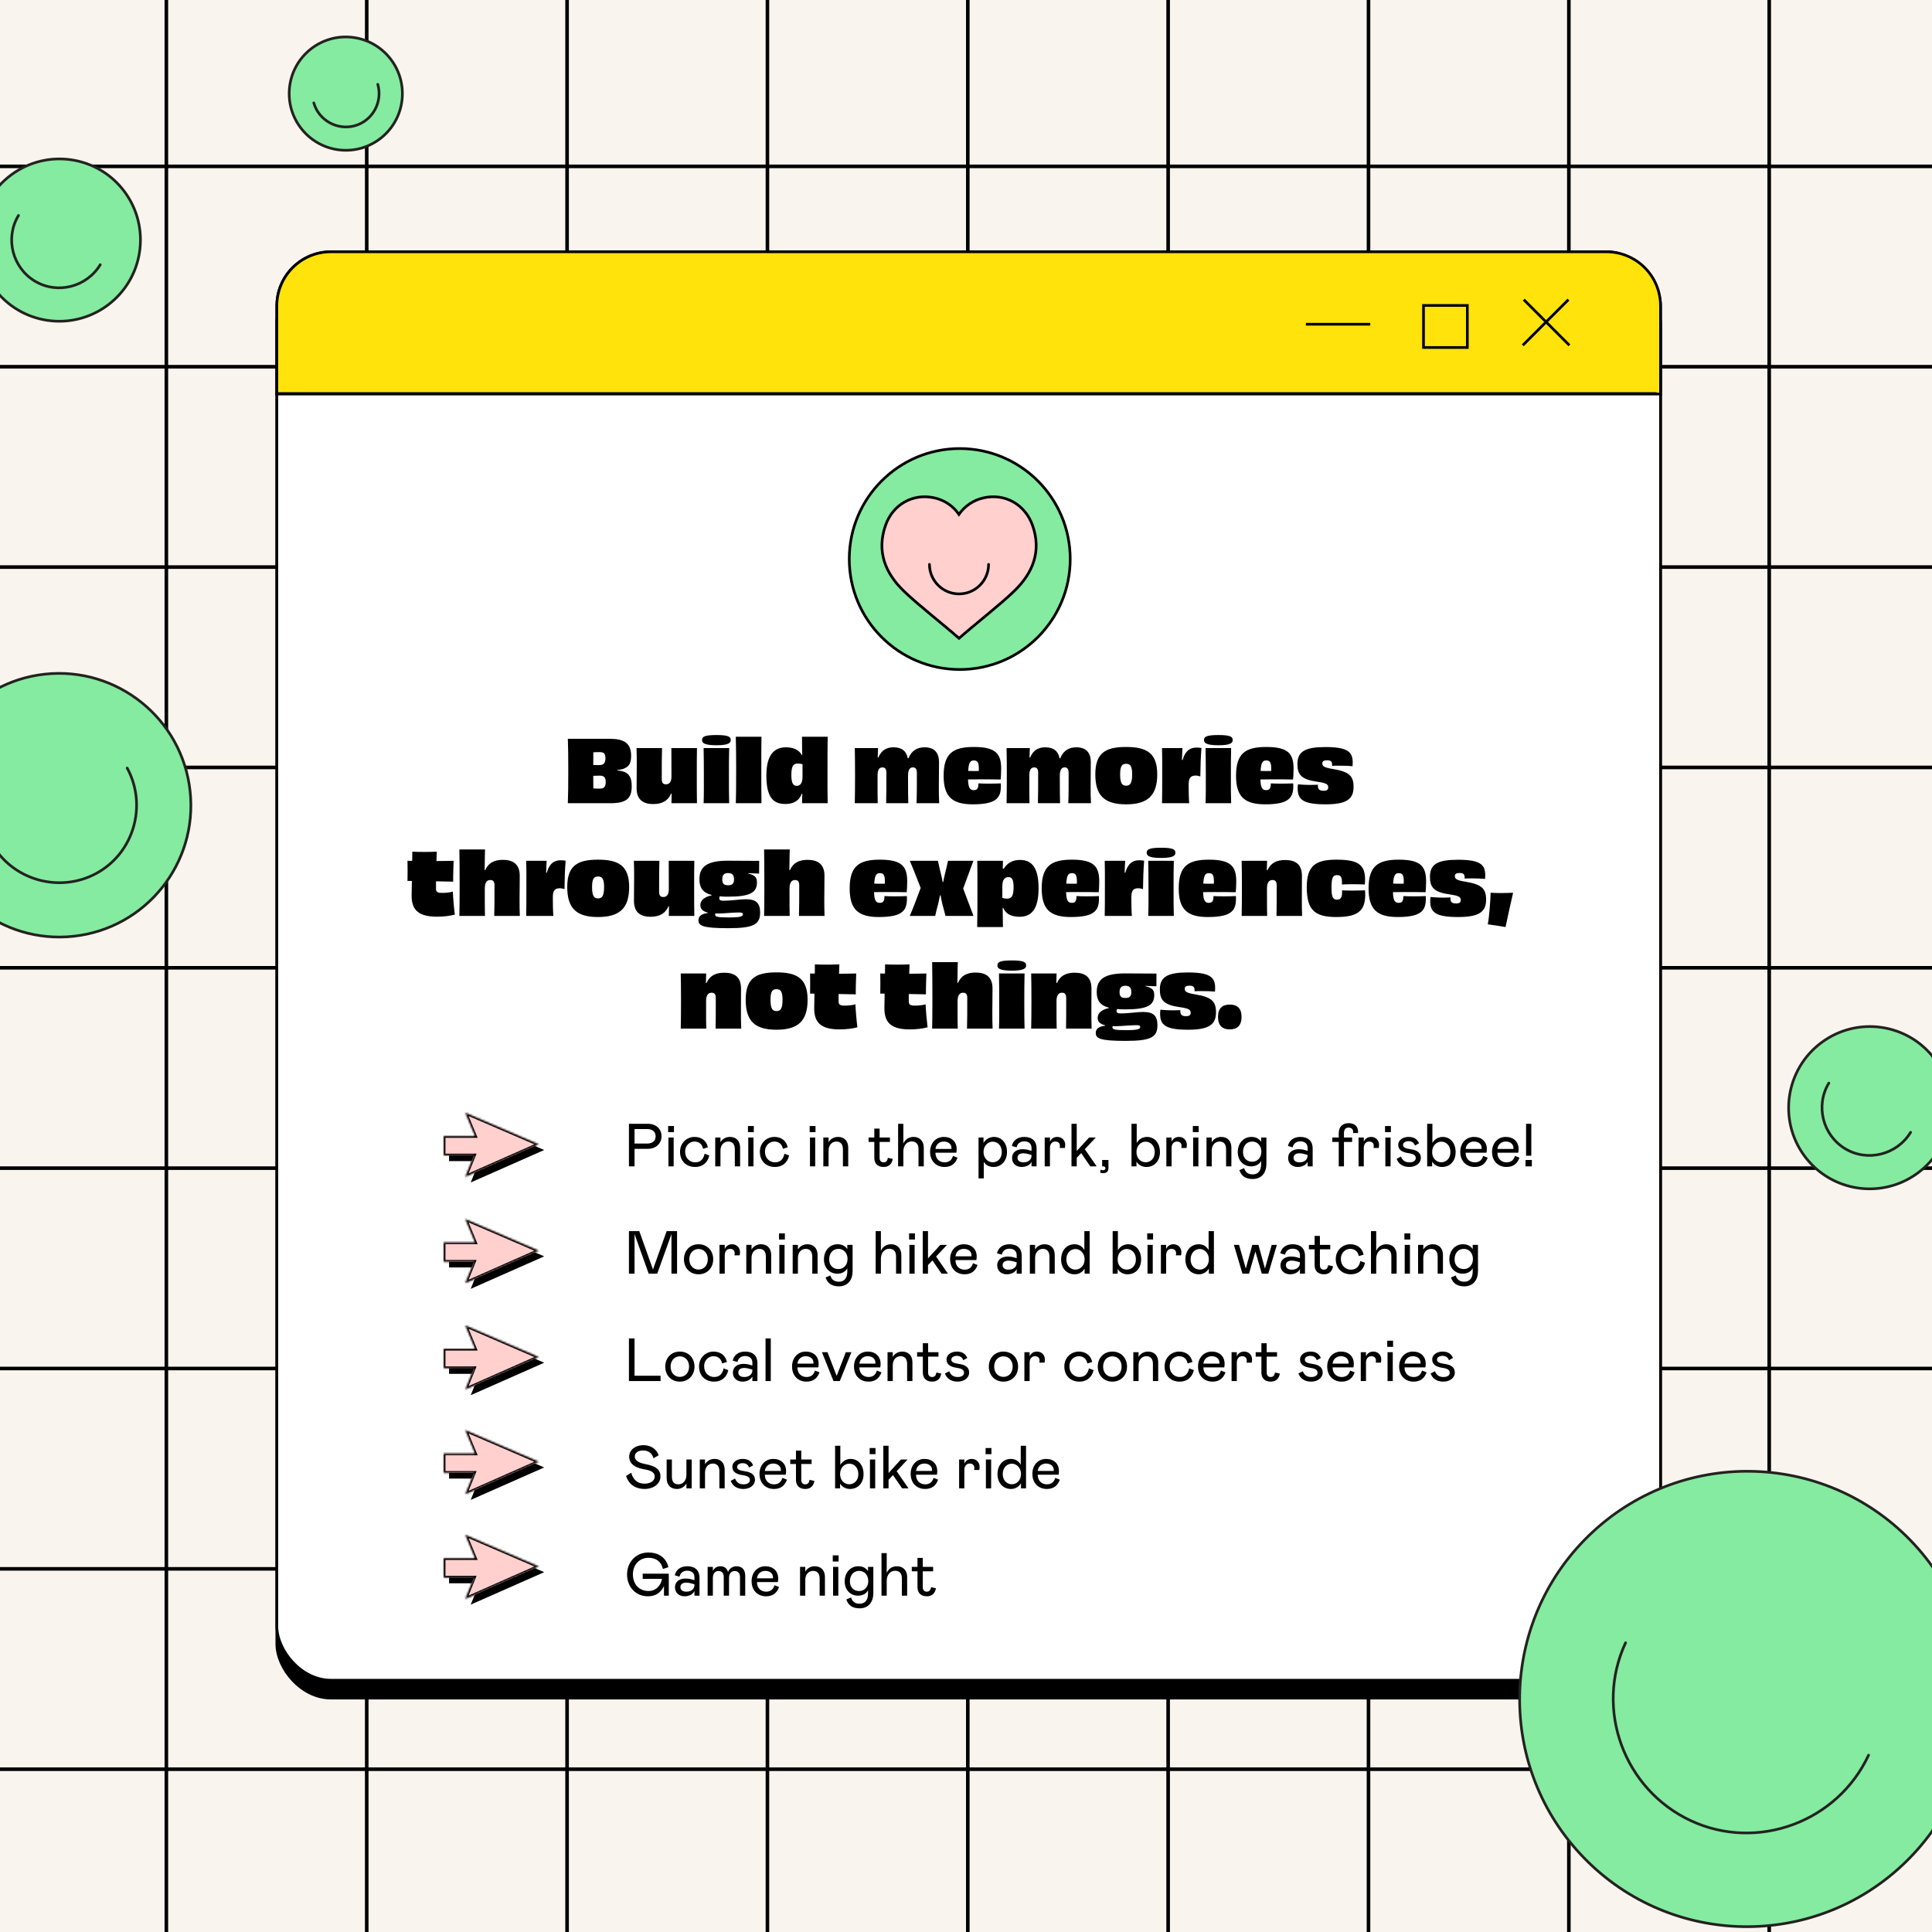 <svg width="1080" height="1080" viewBox="0 0 1080 1080" fill="none" xmlns="http://www.w3.org/2000/svg">
<rect x="0" y="0" width="1080" height="1080" fill="#808080" stroke="none"/>
<g clip-path="url(#clip0_455_5071)">
<rect width="1080" height="1080" fill="#FAF4EE"/>
<rect x="154.75" y="150.75" width="773.5" height="798.5" rx="30.25" fill="black" stroke="black" stroke-width="1.5"/>
<line x1="93" y1="4.37114e-08" x2="93" y2="1080" stroke="black" stroke-width="2"/>
<line x1="1080" y1="93" x2="-8.74227e-08" y2="93" stroke="black" stroke-width="2"/>
<line x1="205" y1="4.37114e-08" x2="205" y2="1080" stroke="black" stroke-width="2"/>
<line x1="1080" y1="205" x2="-8.74227e-08" y2="205" stroke="black" stroke-width="2"/>
<line x1="317" y1="4.37114e-08" x2="317" y2="1080" stroke="black" stroke-width="2"/>
<line x1="1080" y1="317" x2="-8.74227e-08" y2="317" stroke="black" stroke-width="2"/>
<line x1="429" y1="4.37114e-08" x2="429" y2="1080" stroke="black" stroke-width="2"/>
<line x1="1080" y1="429" x2="-8.74227e-08" y2="429" stroke="black" stroke-width="2"/>
<line x1="541" y1="4.37114e-08" x2="541" y2="1080" stroke="black" stroke-width="2"/>
<line x1="1080" y1="541" x2="-8.74227e-08" y2="541" stroke="black" stroke-width="2"/>
<line x1="653" y1="4.37114e-08" x2="653" y2="1080" stroke="black" stroke-width="2"/>
<line x1="1080" y1="653" x2="-8.74227e-08" y2="653" stroke="black" stroke-width="2"/>
<line x1="765" y1="4.37114e-08" x2="765" y2="1080" stroke="black" stroke-width="2"/>
<line x1="1080" y1="765" x2="-8.74227e-08" y2="765" stroke="black" stroke-width="2"/>
<line x1="877" y1="4.37114e-08" x2="877" y2="1080" stroke="black" stroke-width="2"/>
<line x1="1080" y1="877" x2="-8.74227e-08" y2="877" stroke="black" stroke-width="2"/>
<line x1="989" y1="4.37114e-08" x2="989" y2="1080" stroke="black" stroke-width="2"/>
<line x1="1080" y1="989" x2="-8.74227e-08" y2="989" stroke="black" stroke-width="2"/>
<rect x="154.75" y="140.75" width="773.5" height="798.5" rx="30.25" fill="white" stroke="black" stroke-width="1.5"/>
<path d="M185 140.75H898C914.707 140.75 928.25 154.293 928.25 171V220.25H154.75V171C154.75 154.293 168.293 140.75 185 140.75Z" fill="#FFE30A" stroke="black" stroke-width="1.5"/>
<path d="M154 220H926" stroke="black" stroke-width="1.5"/>
<line x1="851.241" y1="193.024" x2="876.779" y2="167.485" stroke="black" stroke-width="1.5"/>
<line x1="851.78" y1="167.485" x2="877.319" y2="193.024" stroke="black" stroke-width="1.5"/>
<line x1="730" y1="181.25" x2="766" y2="181.25" stroke="black" stroke-width="1.5"/>
<rect x="795.75" y="170.75" width="24.5" height="23.5" fill="#FFE30A" stroke="black" stroke-width="1.5"/>
<path d="M354.712 642.208H362.09C367.02 642.208 369.808 638.91 369.808 635.204C369.808 631.396 367.122 628.2 362.09 628.2H351.584V652H354.712V642.208ZM354.712 639.25V631.158H361.818C364.538 631.158 366.51 632.552 366.51 635.204C366.51 637.856 364.538 639.25 361.818 639.25H354.712ZM373.487 632.892H376.751V629.458H373.487V632.892ZM373.657 635.884V652H376.581V635.884H373.657ZM382.998 643.84C382.998 639.93 385.854 638.128 388.2 638.128C390.852 638.128 392.518 639.658 393.028 642.174L395.714 641.358C394.932 637.652 392.11 635.544 388.234 635.544C383.916 635.544 380.142 638.91 380.142 643.84C380.142 648.94 383.508 652.34 388.608 652.34C392.586 652.34 395.578 650.062 396.496 645.914L393.878 644.928C393.3 647.682 391.872 649.756 388.54 649.756C385.718 649.756 382.998 647.546 382.998 643.84ZM402.745 652V643.16C402.745 639.964 404.751 638.128 407.097 638.128C409.375 638.128 410.769 639.556 410.769 642.412V652H413.727V641.528C413.727 637.686 411.415 635.544 408.049 635.544C405.771 635.544 403.867 636.632 402.745 638.502V635.884H399.821V652H402.745ZM418.112 632.892H421.376V629.458H418.112V632.892ZM418.282 635.884V652H421.206V635.884H418.282ZM427.623 643.84C427.623 639.93 430.479 638.128 432.825 638.128C435.477 638.128 437.143 639.658 437.653 642.174L440.339 641.358C439.557 637.652 436.735 635.544 432.859 635.544C428.541 635.544 424.767 638.91 424.767 643.84C424.767 648.94 428.133 652.34 433.233 652.34C437.211 652.34 440.203 650.062 441.121 645.914L438.503 644.928C437.925 647.682 436.497 649.756 433.165 649.756C430.343 649.756 427.623 647.546 427.623 643.84ZM452.61 632.892H455.874V629.458H452.61V632.892ZM452.78 635.884V652H455.704V635.884H452.78ZM463.175 652V643.16C463.175 639.964 465.181 638.128 467.527 638.128C469.805 638.128 471.199 639.556 471.199 642.412V652H474.157V641.528C474.157 637.686 471.845 635.544 468.479 635.544C466.201 635.544 464.297 636.632 463.175 638.502V635.884H460.251V652H463.175ZM494.016 652.34C496.77 652.34 498.572 650.742 499.048 647.852L496.328 647.24C496.056 649.008 495.274 649.756 493.914 649.756C492.69 649.756 491.704 648.974 491.704 647.342V638.366H497.484V635.884H491.704V630.886H488.746V635.884H485.55V638.366H488.746V647.206C488.746 650.402 490.582 652.34 494.016 652.34ZM504.977 652V643.67C504.977 640.304 507.017 638.06 509.601 638.06C512.015 638.06 513.443 639.454 513.443 642.242V652H516.401V641.562C516.401 637.924 514.191 635.544 510.655 635.544C508.003 635.544 505.895 637.006 504.977 639.284V628.2H502.053V652H504.977ZM528.053 649.756C525.401 649.756 522.953 648.056 522.919 644.384H534.581C534.717 643.772 534.785 643.126 534.785 642.412C534.785 638.128 531.861 635.544 527.611 635.544C522.953 635.544 519.927 639.25 519.927 643.84C519.927 649.11 523.327 652.34 528.053 652.34C531.929 652.34 534.207 650.266 535.261 647.138L532.711 646.152C532.099 648.396 530.603 649.756 528.053 649.756ZM527.577 638.128C529.855 638.128 531.895 639.352 531.895 641.8C531.895 641.97 531.861 642.106 531.861 642.276H522.919C523.259 639.692 525.129 638.128 527.577 638.128ZM547.01 635.884V658.732H549.934V649.484C551.022 651.354 553.096 652.34 555.374 652.34C559.76 652.34 562.922 648.974 562.922 643.942C562.922 638.91 559.93 635.544 555.578 635.544C553.096 635.544 550.818 637.04 549.798 638.91V635.884H547.01ZM549.798 643.976C549.798 640.27 552.484 638.196 554.898 638.196C557.448 638.196 559.998 640.1 559.998 643.976C559.998 647.852 557.448 649.722 554.898 649.722C552.484 649.722 549.798 647.682 549.798 643.976ZM571.091 652.34C573.743 652.34 575.817 651.15 576.633 649.45V652H579.455V641.902C579.455 637.958 577.007 635.544 572.587 635.544C568.711 635.544 566.263 637.618 565.651 640.61L568.303 641.358C568.711 639.284 570.275 638.026 572.587 638.026C574.899 638.026 576.633 639.25 576.633 641.664V643.33L575.171 642.922C574.083 642.582 572.859 642.412 571.737 642.412C568.507 642.412 565.753 643.908 565.753 647.41C565.753 650.504 568.201 652.34 571.091 652.34ZM572.077 649.756C569.901 649.756 568.779 648.702 568.779 647.24C568.779 645.506 570.105 644.69 572.145 644.69C573.029 644.69 574.015 644.86 575.137 645.2L576.633 645.642V645.982C576.633 648.396 574.695 649.756 572.077 649.756ZM583.999 635.884V652H586.923V641.732C586.923 639.556 588.079 638.128 589.915 638.128C591.479 638.128 592.499 639.012 592.499 640.542C592.499 640.984 592.465 641.256 592.397 641.732H595.253C595.389 641.188 595.457 640.678 595.457 639.93C595.457 637.584 593.757 635.544 591.037 635.544C589.031 635.544 587.637 636.564 586.923 638.23V635.884H583.999ZM606.419 642.412L612.539 635.884H608.799L601.897 643.432V628.2H598.973V652H601.897V647.206L604.379 644.588L609.479 652H613.049L606.419 642.412ZM616.649 655.808C618.281 655.808 619.641 655.162 619.641 652.884V648.43H616.105V652H616.717C617.465 652 617.941 652.374 617.941 653.054C617.941 653.836 617.397 654.176 616.615 654.176C615.969 654.176 615.561 654.006 615.289 653.87L614.983 655.502C615.391 655.672 615.901 655.808 616.649 655.808ZM632.508 628.2V652H635.296V649.348C636.418 651.184 638.458 652.34 640.804 652.34C645.258 652.34 648.42 649.076 648.42 644.044C648.42 639.012 645.496 635.544 641.144 635.544C638.696 635.544 636.52 636.938 635.432 638.91V628.2H632.508ZM635.296 644.01C635.296 640.304 637.846 638.196 640.396 638.196C643.048 638.196 645.496 640.27 645.496 644.01C645.496 647.75 643.048 649.722 640.396 649.722C637.846 649.722 635.296 647.716 635.296 644.01ZM651.999 635.884V652H654.923V641.732C654.923 639.556 656.079 638.128 657.915 638.128C659.479 638.128 660.499 639.012 660.499 640.542C660.499 640.984 660.465 641.256 660.397 641.732H663.253C663.389 641.188 663.457 640.678 663.457 639.93C663.457 637.584 661.757 635.544 659.037 635.544C657.031 635.544 655.637 636.564 654.923 638.23V635.884H651.999ZM666.803 632.892H670.067V629.458H666.803V632.892ZM666.973 635.884V652H669.897V635.884H666.973ZM677.368 652V643.16C677.368 639.964 679.374 638.128 681.72 638.128C683.998 638.128 685.392 639.556 685.392 642.412V652H688.35V641.528C688.35 637.686 686.038 635.544 682.672 635.544C680.394 635.544 678.49 636.632 677.368 638.502V635.884H674.444V652H677.368ZM700.249 659.072C705.315 659.072 707.933 655.468 707.933 650.572V635.884H704.975V638.298C703.955 636.7 702.289 635.544 699.535 635.544C695.285 635.544 691.919 638.91 691.919 644.01C691.919 648.94 695.285 652 699.365 652C702.153 652 704.057 650.708 704.975 648.974V650.776C704.975 654.312 703.445 656.488 700.249 656.488C697.801 656.488 696.169 655.366 695.489 652.986L692.837 654.108C693.925 657.542 696.509 659.072 700.249 659.072ZM700.011 649.416C697.121 649.416 694.843 647.444 694.843 644.044C694.843 640.27 697.121 638.128 700.011 638.128C702.935 638.128 705.111 640.474 705.111 643.806C705.111 647.104 702.935 649.416 700.011 649.416ZM725.419 652.34C728.071 652.34 730.145 651.15 730.961 649.45V652H733.783V641.902C733.783 637.958 731.335 635.544 726.915 635.544C723.039 635.544 720.591 637.618 719.979 640.61L722.631 641.358C723.039 639.284 724.603 638.026 726.915 638.026C729.227 638.026 730.961 639.25 730.961 641.664V643.33L729.499 642.922C728.411 642.582 727.187 642.412 726.065 642.412C722.835 642.412 720.081 643.908 720.081 647.41C720.081 650.504 722.529 652.34 725.419 652.34ZM726.405 649.756C724.229 649.756 723.107 648.702 723.107 647.24C723.107 645.506 724.433 644.69 726.473 644.69C727.357 644.69 728.343 644.86 729.465 645.2L730.961 645.642V645.982C730.961 648.396 729.023 649.756 726.405 649.756ZM748.361 652H751.285V638.366H755.841V635.884H751.285V633.504C751.285 631.43 752.135 630.342 753.835 630.342C755.433 630.342 756.419 631.226 756.419 632.756C756.419 632.926 756.419 633.028 756.385 633.368H759.139C759.173 633.062 759.173 632.858 759.173 632.62C759.173 630.002 757.541 627.86 753.835 627.86C750.265 627.86 748.361 630.172 748.361 633.436V635.884H744.757V638.366H748.361V652ZM759.444 635.884V652H762.368V641.732C762.368 639.556 763.524 638.128 765.36 638.128C766.924 638.128 767.944 639.012 767.944 640.542C767.944 640.984 767.91 641.256 767.842 641.732H770.698C770.834 641.188 770.902 640.678 770.902 639.93C770.902 637.584 769.202 635.544 766.482 635.544C764.476 635.544 763.082 636.564 762.368 638.23V635.884H759.444ZM774.249 632.892H777.513V629.458H774.249V632.892ZM774.419 635.884V652H777.343V635.884H774.419ZM787.805 652.34C791.409 652.34 794.265 650.3 794.265 647.24C794.265 644.656 792.565 642.99 788.621 642.446C785.527 642.004 784.303 641.426 784.303 639.998C784.303 638.706 785.697 637.924 787.431 637.924C789.097 637.924 790.423 638.706 790.967 640.372L793.245 639.114C792.327 636.972 790.627 635.544 787.431 635.544C784.133 635.544 781.617 637.346 781.617 639.964C781.617 642.65 783.657 644.078 787.159 644.588C790.559 645.064 791.409 645.948 791.409 647.41C791.409 648.838 790.049 649.756 787.941 649.756C785.493 649.756 784.065 648.77 783.147 646.526L780.733 647.784C781.651 650.436 784.031 652.34 787.805 652.34ZM797.794 628.2V652H800.582V649.348C801.704 651.184 803.744 652.34 806.09 652.34C810.544 652.34 813.706 649.076 813.706 644.044C813.706 639.012 810.782 635.544 806.43 635.544C803.982 635.544 801.806 636.938 800.718 638.91V628.2H797.794ZM800.582 644.01C800.582 640.304 803.132 638.196 805.682 638.196C808.334 638.196 810.782 640.27 810.782 644.01C810.782 647.75 808.334 649.722 805.682 649.722C803.132 649.722 800.582 647.716 800.582 644.01ZM824.424 649.756C821.772 649.756 819.324 648.056 819.29 644.384H830.952C831.088 643.772 831.156 643.126 831.156 642.412C831.156 638.128 828.232 635.544 823.982 635.544C819.324 635.544 816.298 639.25 816.298 643.84C816.298 649.11 819.698 652.34 824.424 652.34C828.3 652.34 830.578 650.266 831.632 647.138L829.082 646.152C828.47 648.396 826.974 649.756 824.424 649.756ZM823.948 638.128C826.226 638.128 828.266 639.352 828.266 641.8C828.266 641.97 828.232 642.106 828.232 642.276H819.29C819.63 639.692 821.5 638.128 823.948 638.128ZM842.188 649.756C839.536 649.756 837.088 648.056 837.054 644.384H848.716C848.852 643.772 848.92 643.126 848.92 642.412C848.92 638.128 845.996 635.544 841.746 635.544C837.088 635.544 834.062 639.25 834.062 643.84C834.062 649.11 837.462 652.34 842.188 652.34C846.064 652.34 848.342 650.266 849.396 647.138L846.846 646.152C846.234 648.396 844.738 649.756 842.188 649.756ZM841.712 638.128C843.99 638.128 846.03 639.352 846.03 641.8C846.03 641.97 845.996 642.106 845.996 642.276H837.054C837.394 639.692 839.264 638.128 841.712 638.128ZM853.083 646.05H856.007V628.2H853.083V646.05ZM852.777 652H856.313V648.43H852.777V652ZM378.478 712V688.2H372.664L365.014 709.654L357.364 688.2H351.584V712H354.712V689.866L362.634 712H367.394L375.35 689.866V712H378.478ZM390.493 712.34C395.389 712.34 398.687 708.702 398.687 703.942C398.687 699.182 395.423 695.544 390.493 695.544C385.597 695.544 382.333 699.182 382.333 703.942C382.333 708.702 385.597 712.34 390.493 712.34ZM390.493 709.688C387.501 709.688 385.325 707.342 385.325 703.942C385.325 700.576 387.501 698.196 390.493 698.196C393.519 698.196 395.661 700.576 395.661 703.942C395.661 707.342 393.519 709.688 390.493 709.688ZM402.212 695.884V712H405.136V701.732C405.136 699.556 406.292 698.128 408.128 698.128C409.692 698.128 410.712 699.012 410.712 700.542C410.712 700.984 410.678 701.256 410.61 701.732H413.466C413.602 701.188 413.67 700.678 413.67 699.93C413.67 697.584 411.97 695.544 409.25 695.544C407.244 695.544 405.85 696.564 405.136 698.23V695.884H402.212ZM420.11 712V703.16C420.11 699.964 422.116 698.128 424.462 698.128C426.74 698.128 428.134 699.556 428.134 702.412V712H431.092V701.528C431.092 697.686 428.78 695.544 425.414 695.544C423.136 695.544 421.232 696.632 420.11 698.502V695.884H417.186V712H420.11ZM435.477 692.892H438.741V689.458H435.477V692.892ZM435.647 695.884V712H438.571V695.884H435.647ZM446.042 712V703.16C446.042 699.964 448.048 698.128 450.394 698.128C452.672 698.128 454.066 699.556 454.066 702.412V712H457.024V701.528C457.024 697.686 454.712 695.544 451.346 695.544C449.068 695.544 447.164 696.632 446.042 698.502V695.884H443.118V712H446.042ZM468.923 719.072C473.989 719.072 476.607 715.468 476.607 710.572V695.884H473.649V698.298C472.629 696.7 470.963 695.544 468.209 695.544C463.959 695.544 460.593 698.91 460.593 704.01C460.593 708.94 463.959 712 468.039 712C470.827 712 472.731 710.708 473.649 708.974V710.776C473.649 714.312 472.119 716.488 468.923 716.488C466.475 716.488 464.843 715.366 464.163 712.986L461.511 714.108C462.599 717.542 465.183 719.072 468.923 719.072ZM468.685 709.416C465.795 709.416 463.517 707.444 463.517 704.044C463.517 700.27 465.795 698.128 468.685 698.128C471.609 698.128 473.785 700.474 473.785 703.806C473.785 707.104 471.609 709.416 468.685 709.416ZM492.427 712V703.67C492.427 700.304 494.467 698.06 497.051 698.06C499.465 698.06 500.893 699.454 500.893 702.242V712H503.851V701.562C503.851 697.924 501.641 695.544 498.105 695.544C495.453 695.544 493.345 697.006 492.427 699.284V688.2H489.503V712H492.427ZM508.192 692.892H511.456V689.458H508.192V692.892ZM508.362 695.884V712H511.286V695.884H508.362ZM523.279 702.412L529.399 695.884H525.659L518.757 703.432V688.2H515.833V712H518.757V707.206L521.239 704.588L526.339 712H529.909L523.279 702.412ZM539.242 709.756C536.59 709.756 534.142 708.056 534.108 704.384H545.77C545.906 703.772 545.974 703.126 545.974 702.412C545.974 698.128 543.05 695.544 538.8 695.544C534.142 695.544 531.116 699.25 531.116 703.84C531.116 709.11 534.516 712.34 539.242 712.34C543.118 712.34 545.396 710.266 546.45 707.138L543.9 706.152C543.288 708.396 541.792 709.756 539.242 709.756ZM538.766 698.128C541.044 698.128 543.084 699.352 543.084 701.8C543.084 701.97 543.05 702.106 543.05 702.276H534.108C534.448 699.692 536.318 698.128 538.766 698.128ZM562.79 712.34C565.442 712.34 567.516 711.15 568.332 709.45V712H571.154V701.902C571.154 697.958 568.706 695.544 564.286 695.544C560.41 695.544 557.962 697.618 557.35 700.61L560.002 701.358C560.41 699.284 561.974 698.026 564.286 698.026C566.598 698.026 568.332 699.25 568.332 701.664V703.33L566.87 702.922C565.782 702.582 564.558 702.412 563.436 702.412C560.206 702.412 557.452 703.908 557.452 707.41C557.452 710.504 559.9 712.34 562.79 712.34ZM563.776 709.756C561.6 709.756 560.478 708.702 560.478 707.24C560.478 705.506 561.804 704.69 563.844 704.69C564.728 704.69 565.714 704.86 566.836 705.2L568.332 705.642V705.982C568.332 708.396 566.394 709.756 563.776 709.756ZM578.622 712V703.16C578.622 699.964 580.628 698.128 582.974 698.128C585.252 698.128 586.646 699.556 586.646 702.412V712H589.604V701.528C589.604 697.686 587.292 695.544 583.926 695.544C581.648 695.544 579.744 696.632 578.622 698.502V695.884H575.698V712H578.622ZM600.721 712.34C603.271 712.34 605.243 710.98 606.297 709.11V712H609.119V688.2H606.161V698.808C605.175 696.904 603.237 695.544 600.653 695.544C596.267 695.544 593.173 699.012 593.173 704.044C593.173 708.974 596.267 712.34 600.721 712.34ZM601.197 709.722C598.647 709.722 596.097 707.784 596.097 704.01C596.097 700.27 598.647 698.196 601.197 698.196C603.645 698.196 606.297 700.304 606.297 704.01C606.297 707.75 603.645 709.722 601.197 709.722ZM621.983 688.2V712H624.771V709.348C625.893 711.184 627.933 712.34 630.279 712.34C634.733 712.34 637.895 709.076 637.895 704.044C637.895 699.012 634.971 695.544 630.619 695.544C628.171 695.544 625.995 696.938 624.907 698.91V688.2H621.983ZM624.771 704.01C624.771 700.304 627.321 698.196 629.871 698.196C632.523 698.196 634.971 700.27 634.971 704.01C634.971 707.75 632.523 709.722 629.871 709.722C627.321 709.722 624.771 707.716 624.771 704.01ZM641.303 692.892H644.567V689.458H641.303V692.892ZM641.473 695.884V712H644.397V695.884H641.473ZM648.944 695.884V712H651.868V701.732C651.868 699.556 653.024 698.128 654.86 698.128C656.424 698.128 657.444 699.012 657.444 700.542C657.444 700.984 657.41 701.256 657.342 701.732H660.198C660.334 701.188 660.402 700.678 660.402 699.93C660.402 697.584 658.702 695.544 655.982 695.544C653.976 695.544 652.582 696.564 651.868 698.23V695.884H648.944ZM670.182 712.34C672.732 712.34 674.704 710.98 675.758 709.11V712H678.58V688.2H675.622V698.808C674.636 696.904 672.698 695.544 670.114 695.544C665.728 695.544 662.634 699.012 662.634 704.044C662.634 708.974 665.728 712.34 670.182 712.34ZM670.658 709.722C668.108 709.722 665.558 707.784 665.558 704.01C665.558 700.27 668.108 698.196 670.658 698.196C673.106 698.196 675.758 700.304 675.758 704.01C675.758 707.75 673.106 709.722 670.658 709.722ZM692.634 695.884H689.744L694.538 712H698.21L701.78 699.624L705.35 712H708.988L713.782 695.884H710.892L707.118 709.144L703.48 695.884H700.046L696.408 709.144L692.634 695.884ZM721.136 712.34C723.788 712.34 725.862 711.15 726.678 709.45V712H729.5V701.902C729.5 697.958 727.052 695.544 722.632 695.544C718.756 695.544 716.308 697.618 715.696 700.61L718.348 701.358C718.756 699.284 720.32 698.026 722.632 698.026C724.944 698.026 726.678 699.25 726.678 701.664V703.33L725.216 702.922C724.128 702.582 722.904 702.412 721.782 702.412C718.552 702.412 715.798 703.908 715.798 707.41C715.798 710.504 718.246 712.34 721.136 712.34ZM722.122 709.756C719.946 709.756 718.824 708.702 718.824 707.24C718.824 705.506 720.15 704.69 722.19 704.69C723.074 704.69 724.06 704.86 725.182 705.2L726.678 705.642V705.982C726.678 708.396 724.74 709.756 722.122 709.756ZM740.15 712.34C742.904 712.34 744.706 710.742 745.182 707.852L742.462 707.24C742.19 709.008 741.408 709.756 740.048 709.756C738.824 709.756 737.838 708.974 737.838 707.342V698.366H743.618V695.884H737.838V690.886H734.88V695.884H731.684V698.366H734.88V707.206C734.88 710.402 736.716 712.34 740.15 712.34ZM749.56 703.84C749.56 699.93 752.416 698.128 754.762 698.128C757.414 698.128 759.08 699.658 759.59 702.174L762.276 701.358C761.494 697.652 758.672 695.544 754.796 695.544C750.478 695.544 746.704 698.91 746.704 703.84C746.704 708.94 750.07 712.34 755.17 712.34C759.148 712.34 762.14 710.062 763.058 705.914L760.44 704.928C759.862 707.682 758.434 709.756 755.102 709.756C752.28 709.756 749.56 707.546 749.56 703.84ZM769.307 712V703.67C769.307 700.304 771.347 698.06 773.931 698.06C776.345 698.06 777.773 699.454 777.773 702.242V712H780.731V701.562C780.731 697.924 778.521 695.544 774.985 695.544C772.333 695.544 770.225 697.006 769.307 699.284V688.2H766.383V712H769.307ZM785.073 692.892H788.337V689.458H785.073V692.892ZM785.243 695.884V712H788.167V695.884H785.243ZM795.638 712V703.16C795.638 699.964 797.644 698.128 799.99 698.128C802.268 698.128 803.662 699.556 803.662 702.412V712H806.62V701.528C806.62 697.686 804.308 695.544 800.942 695.544C798.664 695.544 796.76 696.632 795.638 698.502V695.884H792.714V712H795.638ZM818.518 719.072C823.584 719.072 826.202 715.468 826.202 710.572V695.884H823.244V698.298C822.224 696.7 820.558 695.544 817.804 695.544C813.554 695.544 810.188 698.91 810.188 704.01C810.188 708.94 813.554 712 817.634 712C820.422 712 822.326 710.708 823.244 708.974V710.776C823.244 714.312 821.714 716.488 818.518 716.488C816.07 716.488 814.438 715.366 813.758 712.986L811.106 714.108C812.194 717.542 814.778 719.072 818.518 719.072ZM818.28 709.416C815.39 709.416 813.112 707.444 813.112 704.044C813.112 700.27 815.39 698.128 818.28 698.128C821.204 698.128 823.38 700.474 823.38 703.806C823.38 707.104 821.204 709.416 818.28 709.416ZM351.584 748.2V772H369.264V769.042H354.712V748.2H351.584ZM380.034 772.34C384.93 772.34 388.228 768.702 388.228 763.942C388.228 759.182 384.964 755.544 380.034 755.544C375.138 755.544 371.874 759.182 371.874 763.942C371.874 768.702 375.138 772.34 380.034 772.34ZM380.034 769.688C377.042 769.688 374.866 767.342 374.866 763.942C374.866 760.576 377.042 758.196 380.034 758.196C383.06 758.196 385.202 760.576 385.202 763.942C385.202 767.342 383.06 769.688 380.034 769.688ZM393.623 763.84C393.623 759.93 396.479 758.128 398.825 758.128C401.477 758.128 403.143 759.658 403.653 762.174L406.339 761.358C405.557 757.652 402.735 755.544 398.859 755.544C394.541 755.544 390.767 758.91 390.767 763.84C390.767 768.94 394.133 772.34 399.233 772.34C403.211 772.34 406.203 770.062 407.121 765.914L404.503 764.928C403.925 767.682 402.497 769.756 399.165 769.756C396.343 769.756 393.623 767.546 393.623 763.84ZM415.036 772.34C417.688 772.34 419.762 771.15 420.578 769.45V772H423.4V761.902C423.4 757.958 420.952 755.544 416.532 755.544C412.656 755.544 410.208 757.618 409.596 760.61L412.248 761.358C412.656 759.284 414.22 758.026 416.532 758.026C418.844 758.026 420.578 759.25 420.578 761.664V763.33L419.116 762.922C418.028 762.582 416.804 762.412 415.682 762.412C412.452 762.412 409.698 763.908 409.698 767.41C409.698 770.504 412.146 772.34 415.036 772.34ZM416.022 769.756C413.846 769.756 412.724 768.702 412.724 767.24C412.724 765.506 414.05 764.69 416.09 764.69C416.974 764.69 417.96 764.86 419.082 765.2L420.578 765.642V765.982C420.578 768.396 418.64 769.756 416.022 769.756ZM427.944 772H430.868V748.2H427.944V772ZM450.889 769.756C448.237 769.756 445.789 768.056 445.755 764.384H457.417C457.553 763.772 457.621 763.126 457.621 762.412C457.621 758.128 454.697 755.544 450.447 755.544C445.789 755.544 442.763 759.25 442.763 763.84C442.763 769.11 446.163 772.34 450.889 772.34C454.765 772.34 457.043 770.266 458.097 767.138L455.547 766.152C454.935 768.396 453.439 769.756 450.889 769.756ZM450.413 758.128C452.691 758.128 454.731 759.352 454.731 761.8C454.731 761.97 454.697 762.106 454.697 762.276H445.755C446.095 759.692 447.965 758.128 450.413 758.128ZM462.576 755.884H459.482L465.908 772H469.478L475.938 755.884H472.81L467.71 769.144L462.576 755.884ZM485.52 769.756C482.868 769.756 480.42 768.056 480.386 764.384H492.048C492.184 763.772 492.252 763.126 492.252 762.412C492.252 758.128 489.328 755.544 485.078 755.544C480.42 755.544 477.394 759.25 477.394 763.84C477.394 769.11 480.794 772.34 485.52 772.34C489.396 772.34 491.674 770.266 492.728 767.138L490.178 766.152C489.566 768.396 488.07 769.756 485.52 769.756ZM485.044 758.128C487.322 758.128 489.362 759.352 489.362 761.8C489.362 761.97 489.328 762.106 489.328 762.276H480.386C480.726 759.692 482.596 758.128 485.044 758.128ZM499.067 772V763.16C499.067 759.964 501.073 758.128 503.419 758.128C505.697 758.128 507.091 759.556 507.091 762.412V772H510.049V761.528C510.049 757.686 507.737 755.544 504.371 755.544C502.093 755.544 500.189 756.632 499.067 758.502V755.884H496.143V772H499.067ZM521.143 772.34C523.897 772.34 525.699 770.742 526.175 767.852L523.455 767.24C523.183 769.008 522.401 769.756 521.041 769.756C519.817 769.756 518.831 768.974 518.831 767.342V758.366H524.611V755.884H518.831V750.886H515.873V755.884H512.677V758.366H515.873V767.206C515.873 770.402 517.709 772.34 521.143 772.34ZM535.296 772.34C538.9 772.34 541.756 770.3 541.756 767.24C541.756 764.656 540.056 762.99 536.112 762.446C533.018 762.004 531.794 761.426 531.794 759.998C531.794 758.706 533.188 757.924 534.922 757.924C536.588 757.924 537.914 758.706 538.458 760.372L540.736 759.114C539.818 756.972 538.118 755.544 534.922 755.544C531.624 755.544 529.108 757.346 529.108 759.964C529.108 762.65 531.148 764.078 534.65 764.588C538.05 765.064 538.9 765.948 538.9 767.41C538.9 768.838 537.54 769.756 535.432 769.756C532.984 769.756 531.556 768.77 530.638 766.526L528.224 767.784C529.142 770.436 531.522 772.34 535.296 772.34ZM560.925 772.34C565.821 772.34 569.119 768.702 569.119 763.942C569.119 759.182 565.855 755.544 560.925 755.544C556.029 755.544 552.765 759.182 552.765 763.942C552.765 768.702 556.029 772.34 560.925 772.34ZM560.925 769.688C557.933 769.688 555.757 767.342 555.757 763.942C555.757 760.576 557.933 758.196 560.925 758.196C563.951 758.196 566.093 760.576 566.093 763.942C566.093 767.342 563.951 769.688 560.925 769.688ZM572.643 755.884V772H575.567V761.732C575.567 759.556 576.723 758.128 578.559 758.128C580.123 758.128 581.143 759.012 581.143 760.542C581.143 760.984 581.109 761.256 581.041 761.732H583.897C584.033 761.188 584.101 760.678 584.101 759.93C584.101 757.584 582.401 755.544 579.681 755.544C577.675 755.544 576.281 756.564 575.567 758.23V755.884H572.643ZM597.822 763.84C597.822 759.93 600.678 758.128 603.024 758.128C605.676 758.128 607.342 759.658 607.852 762.174L610.538 761.358C609.756 757.652 606.934 755.544 603.058 755.544C598.74 755.544 594.966 758.91 594.966 763.84C594.966 768.94 598.332 772.34 603.432 772.34C607.41 772.34 610.402 770.062 611.32 765.914L608.702 764.928C608.124 767.682 606.696 769.756 603.364 769.756C600.542 769.756 597.822 767.546 597.822 763.84ZM621.819 772.34C626.715 772.34 630.013 768.702 630.013 763.942C630.013 759.182 626.749 755.544 621.819 755.544C616.923 755.544 613.659 759.182 613.659 763.942C613.659 768.702 616.923 772.34 621.819 772.34ZM621.819 769.688C618.827 769.688 616.651 767.342 616.651 763.942C616.651 760.576 618.827 758.196 621.819 758.196C624.845 758.196 626.987 760.576 626.987 763.942C626.987 767.342 624.845 769.688 621.819 769.688ZM636.462 772V763.16C636.462 759.964 638.468 758.128 640.814 758.128C643.092 758.128 644.486 759.556 644.486 762.412V772H647.444V761.528C647.444 757.686 645.132 755.544 641.766 755.544C639.488 755.544 637.584 756.632 636.462 758.502V755.884H633.538V772H636.462ZM653.869 763.84C653.869 759.93 656.725 758.128 659.071 758.128C661.723 758.128 663.389 759.658 663.899 762.174L666.585 761.358C665.803 757.652 662.981 755.544 659.105 755.544C654.787 755.544 651.013 758.91 651.013 763.84C651.013 768.94 654.379 772.34 659.479 772.34C663.457 772.34 666.449 770.062 667.367 765.914L664.749 764.928C664.171 767.682 662.743 769.756 659.411 769.756C656.589 769.756 653.869 767.546 653.869 763.84ZM677.832 769.756C675.18 769.756 672.732 768.056 672.698 764.384H684.36C684.496 763.772 684.564 763.126 684.564 762.412C684.564 758.128 681.64 755.544 677.39 755.544C672.732 755.544 669.706 759.25 669.706 763.84C669.706 769.11 673.106 772.34 677.832 772.34C681.708 772.34 683.986 770.266 685.04 767.138L682.49 766.152C681.878 768.396 680.382 769.756 677.832 769.756ZM677.356 758.128C679.634 758.128 681.674 759.352 681.674 761.8C681.674 761.97 681.64 762.106 681.64 762.276H672.698C673.038 759.692 674.908 758.128 677.356 758.128ZM688.456 755.884V772H691.38V761.732C691.38 759.556 692.536 758.128 694.372 758.128C695.936 758.128 696.956 759.012 696.956 760.542C696.956 760.984 696.922 761.256 696.854 761.732H699.71C699.846 761.188 699.914 760.678 699.914 759.93C699.914 757.584 698.214 755.544 695.494 755.544C693.488 755.544 692.094 756.564 691.38 758.23V755.884H688.456ZM710.4 772.34C713.154 772.34 714.956 770.742 715.432 767.852L712.712 767.24C712.44 769.008 711.658 769.756 710.298 769.756C709.074 769.756 708.088 768.974 708.088 767.342V758.366H713.868V755.884H708.088V750.886H705.13V755.884H701.934V758.366H705.13V767.206C705.13 770.402 706.966 772.34 710.4 772.34ZM732.921 772.34C736.525 772.34 739.381 770.3 739.381 767.24C739.381 764.656 737.681 762.99 733.737 762.446C730.643 762.004 729.419 761.426 729.419 759.998C729.419 758.706 730.813 757.924 732.547 757.924C734.213 757.924 735.539 758.706 736.083 760.372L738.361 759.114C737.443 756.972 735.743 755.544 732.547 755.544C729.249 755.544 726.733 757.346 726.733 759.964C726.733 762.65 728.773 764.078 732.275 764.588C735.675 765.064 736.525 765.948 736.525 767.41C736.525 768.838 735.165 769.756 733.057 769.756C730.609 769.756 729.181 768.77 728.263 766.526L725.849 767.784C726.767 770.436 729.147 772.34 732.921 772.34ZM750.049 769.756C747.397 769.756 744.949 768.056 744.915 764.384H756.577C756.713 763.772 756.781 763.126 756.781 762.412C756.781 758.128 753.857 755.544 749.607 755.544C744.949 755.544 741.923 759.25 741.923 763.84C741.923 769.11 745.323 772.34 750.049 772.34C753.925 772.34 756.203 770.266 757.257 767.138L754.707 766.152C754.095 768.396 752.599 769.756 750.049 769.756ZM749.573 758.128C751.851 758.128 753.891 759.352 753.891 761.8C753.891 761.97 753.857 762.106 753.857 762.276H744.915C745.255 759.692 747.125 758.128 749.573 758.128ZM760.673 755.884V772H763.597V761.732C763.597 759.556 764.753 758.128 766.589 758.128C768.153 758.128 769.173 759.012 769.173 760.542C769.173 760.984 769.139 761.256 769.071 761.732H771.927C772.063 761.188 772.131 760.678 772.131 759.93C772.131 757.584 770.431 755.544 767.711 755.544C765.705 755.544 764.311 756.564 763.597 758.23V755.884H760.673ZM775.477 752.892H778.741V749.458H775.477V752.892ZM775.647 755.884V772H778.571V755.884H775.647ZM790.258 769.756C787.606 769.756 785.158 768.056 785.124 764.384H796.786C796.922 763.772 796.99 763.126 796.99 762.412C796.99 758.128 794.066 755.544 789.816 755.544C785.158 755.544 782.132 759.25 782.132 763.84C782.132 769.11 785.532 772.34 790.258 772.34C794.134 772.34 796.412 770.266 797.466 767.138L794.916 766.152C794.304 768.396 792.808 769.756 790.258 769.756ZM789.782 758.128C792.06 758.128 794.1 759.352 794.1 761.8C794.1 761.97 794.066 762.106 794.066 762.276H785.124C785.464 759.692 787.334 758.128 789.782 758.128ZM806.798 772.34C810.402 772.34 813.258 770.3 813.258 767.24C813.258 764.656 811.558 762.99 807.614 762.446C804.52 762.004 803.296 761.426 803.296 759.998C803.296 758.706 804.69 757.924 806.424 757.924C808.09 757.924 809.416 758.706 809.96 760.372L812.238 759.114C811.32 756.972 809.62 755.544 806.424 755.544C803.126 755.544 800.61 757.346 800.61 759.964C800.61 762.65 802.65 764.078 806.152 764.588C809.552 765.064 810.402 765.948 810.402 767.41C810.402 768.838 809.042 769.756 806.934 769.756C804.486 769.756 803.058 768.77 802.14 766.526L799.726 767.784C800.644 770.436 803.024 772.34 806.798 772.34ZM365.286 815.17L368.21 813.504C366.918 809.832 363.586 807.86 359.744 807.86C354.848 807.86 351.72 810.75 351.72 814.218C351.72 818.366 355.086 820.474 359.982 821.324C364.606 822.072 365.966 823.398 365.966 825.404C365.966 827.784 363.722 829.382 360.254 829.382C356.344 829.382 353.828 827.104 352.876 823.262L349.986 825.064C351.754 830.674 356.344 832.34 360.22 832.34C365.49 832.34 369.196 829.382 369.196 825.302C369.196 821.562 366.612 819.556 361.07 818.502C357.534 817.822 354.848 816.7 354.848 814.15C354.848 812.042 356.854 810.818 359.472 810.818C362.532 810.818 364.504 812.348 365.286 815.17ZM383.711 815.884V824.452C383.711 827.75 381.705 829.756 379.223 829.756C376.877 829.756 375.585 828.362 375.585 825.54V815.884H372.661V826.22C372.661 830.334 375.041 832.34 378.441 832.34C380.957 832.34 382.691 830.98 383.711 829.28V832H386.669V815.884H383.711ZM394.112 832V823.16C394.112 819.964 396.118 818.128 398.464 818.128C400.742 818.128 402.136 819.556 402.136 822.412V832H405.094V821.528C405.094 817.686 402.782 815.544 399.416 815.544C397.138 815.544 395.234 816.632 394.112 818.502V815.884H391.188V832H394.112ZM415.565 832.34C419.169 832.34 422.025 830.3 422.025 827.24C422.025 824.656 420.325 822.99 416.381 822.446C413.287 822.004 412.063 821.426 412.063 819.998C412.063 818.706 413.457 817.924 415.191 817.924C416.857 817.924 418.183 818.706 418.727 820.372L421.005 819.114C420.087 816.972 418.387 815.544 415.191 815.544C411.893 815.544 409.377 817.346 409.377 819.964C409.377 822.65 411.417 824.078 414.919 824.588C418.319 825.064 419.169 825.948 419.169 827.41C419.169 828.838 417.809 829.756 415.701 829.756C413.253 829.756 411.825 828.77 410.907 826.526L408.493 827.784C409.411 830.436 411.791 832.34 415.565 832.34ZM432.693 829.756C430.041 829.756 427.593 828.056 427.559 824.384H439.221C439.357 823.772 439.425 823.126 439.425 822.412C439.425 818.128 436.501 815.544 432.251 815.544C427.593 815.544 424.567 819.25 424.567 823.84C424.567 829.11 427.967 832.34 432.693 832.34C436.569 832.34 438.847 830.266 439.901 827.138L437.351 826.152C436.739 828.396 435.243 829.756 432.693 829.756ZM432.217 818.128C434.495 818.128 436.535 819.352 436.535 821.8C436.535 821.97 436.501 822.106 436.501 822.276H427.559C427.899 819.692 429.769 818.128 432.217 818.128ZM450.221 832.34C452.975 832.34 454.777 830.742 455.253 827.852L452.533 827.24C452.261 829.008 451.479 829.756 450.119 829.756C448.895 829.756 447.909 828.974 447.909 827.342V818.366H453.689V815.884H447.909V810.886H444.951V815.884H441.755V818.366H444.951V827.206C444.951 830.402 446.787 832.34 450.221 832.34ZM466.825 808.2V832H469.613V829.348C470.735 831.184 472.775 832.34 475.121 832.34C479.575 832.34 482.737 829.076 482.737 824.044C482.737 819.012 479.813 815.544 475.461 815.544C473.013 815.544 470.837 816.938 469.749 818.91V808.2H466.825ZM469.613 824.01C469.613 820.304 472.163 818.196 474.713 818.196C477.365 818.196 479.813 820.27 479.813 824.01C479.813 827.75 477.365 829.722 474.713 829.722C472.163 829.722 469.613 827.716 469.613 824.01ZM486.145 812.892H489.409V809.458H486.145V812.892ZM486.315 815.884V832H489.239V815.884H486.315ZM501.232 822.412L507.352 815.884H503.612L496.71 823.432V808.2H493.786V832H496.71V827.206L499.192 824.588L504.292 832H507.862L501.232 822.412ZM517.195 829.756C514.543 829.756 512.095 828.056 512.061 824.384H523.723C523.859 823.772 523.927 823.126 523.927 822.412C523.927 818.128 521.003 815.544 516.753 815.544C512.095 815.544 509.069 819.25 509.069 823.84C509.069 829.11 512.469 832.34 517.195 832.34C521.071 832.34 523.349 830.266 524.403 827.138L521.853 826.152C521.241 828.396 519.745 829.756 517.195 829.756ZM516.719 818.128C518.997 818.128 521.037 819.352 521.037 821.8C521.037 821.97 521.003 822.106 521.003 822.276H512.061C512.401 819.692 514.271 818.128 516.719 818.128ZM536.153 815.884V832H539.077V821.732C539.077 819.556 540.233 818.128 542.069 818.128C543.633 818.128 544.653 819.012 544.653 820.542C544.653 820.984 544.619 821.256 544.551 821.732H547.407C547.543 821.188 547.611 820.678 547.611 819.93C547.611 817.584 545.911 815.544 543.191 815.544C541.185 815.544 539.791 816.564 539.077 818.23V815.884H536.153ZM550.958 812.892H554.222V809.458H550.958V812.892ZM551.128 815.884V832H554.052V815.884H551.128ZM565.16 832.34C567.71 832.34 569.682 830.98 570.736 829.11V832H573.558V808.2H570.6V818.808C569.614 816.904 567.676 815.544 565.092 815.544C560.706 815.544 557.612 819.012 557.612 824.044C557.612 828.974 560.706 832.34 565.16 832.34ZM565.636 829.722C563.086 829.722 560.536 827.784 560.536 824.01C560.536 820.27 563.086 818.196 565.636 818.196C568.084 818.196 570.736 820.304 570.736 824.01C570.736 827.75 568.084 829.722 565.636 829.722ZM585.229 829.756C582.577 829.756 580.129 828.056 580.095 824.384H591.757C591.893 823.772 591.961 823.126 591.961 822.412C591.961 818.128 589.037 815.544 584.787 815.544C580.129 815.544 577.103 819.25 577.103 823.84C577.103 829.11 580.503 832.34 585.229 832.34C589.105 832.34 591.383 830.266 592.437 827.138L589.887 826.152C589.275 828.396 587.779 829.756 585.229 829.756ZM584.753 818.128C587.031 818.128 589.071 819.352 589.071 821.8C589.071 821.97 589.037 822.106 589.037 822.276H580.095C580.435 819.692 582.305 818.128 584.753 818.128ZM371.168 886.662V892H373.854V879.692H359.268V882.616H370.046C369.672 885.336 367.36 889.382 362.566 889.382C357.262 889.382 353.794 885.574 353.794 880.1C353.794 874.456 357.704 870.818 362.396 870.818C366.68 870.818 369.536 872.756 370.59 877.074L373.65 876.054C372.494 871.226 368.72 867.86 362.362 867.86C355.63 867.86 350.53 873.13 350.53 880.1C350.53 887.24 355.46 892.34 362.192 892.34C366.646 892.34 369.366 890.232 371.168 886.662ZM382.663 892.34C385.315 892.34 387.389 891.15 388.205 889.45V892H391.027V881.902C391.027 877.958 388.579 875.544 384.159 875.544C380.283 875.544 377.835 877.618 377.223 880.61L379.875 881.358C380.283 879.284 381.847 878.026 384.159 878.026C386.471 878.026 388.205 879.25 388.205 881.664V883.33L386.743 882.922C385.655 882.582 384.431 882.412 383.309 882.412C380.079 882.412 377.325 883.908 377.325 887.41C377.325 890.504 379.773 892.34 382.663 892.34ZM383.649 889.756C381.473 889.756 380.351 888.702 380.351 887.24C380.351 885.506 381.677 884.69 383.717 884.69C384.601 884.69 385.587 884.86 386.709 885.2L388.205 885.642V885.982C388.205 888.396 386.267 889.756 383.649 889.756ZM395.571 875.884V892H398.495V882.14C398.495 879.318 400.025 878.196 401.623 878.196C403.289 878.196 404.581 879.25 404.581 881.562V892H407.539V881.97C407.539 879.318 409.103 878.196 410.701 878.196C412.367 878.196 413.659 879.352 413.659 881.426V892H416.583V880.814C416.583 877.312 414.611 875.544 411.687 875.544C409.681 875.544 407.845 876.632 406.961 878.74C406.383 876.564 404.683 875.544 402.847 875.544C400.603 875.544 399.209 876.666 398.495 878.162V875.884H395.571ZM428.277 889.756C425.625 889.756 423.177 888.056 423.143 884.384H434.805C434.941 883.772 435.009 883.126 435.009 882.412C435.009 878.128 432.085 875.544 427.835 875.544C423.177 875.544 420.151 879.25 420.151 883.84C420.151 889.11 423.551 892.34 428.277 892.34C432.153 892.34 434.431 890.266 435.485 887.138L432.935 886.152C432.323 888.396 430.827 889.756 428.277 889.756ZM427.801 878.128C430.079 878.128 432.119 879.352 432.119 881.8C432.119 881.97 432.085 882.106 432.085 882.276H423.143C423.483 879.692 425.353 878.128 427.801 878.128ZM450.159 892V883.16C450.159 879.964 452.165 878.128 454.511 878.128C456.789 878.128 458.183 879.556 458.183 882.412V892H461.141V881.528C461.141 877.686 458.829 875.544 455.463 875.544C453.185 875.544 451.281 876.632 450.159 878.502V875.884H447.235V892H450.159ZM465.526 872.892H468.79V869.458H465.526V872.892ZM465.696 875.884V892H468.62V875.884H465.696ZM480.511 899.072C485.577 899.072 488.195 895.468 488.195 890.572V875.884H485.237V878.298C484.217 876.7 482.551 875.544 479.797 875.544C475.547 875.544 472.181 878.91 472.181 884.01C472.181 888.94 475.547 892 479.627 892C482.415 892 484.319 890.708 485.237 888.974V890.776C485.237 894.312 483.707 896.488 480.511 896.488C478.063 896.488 476.431 895.366 475.751 892.986L473.099 894.108C474.187 897.542 476.771 899.072 480.511 899.072ZM480.273 889.416C477.383 889.416 475.105 887.444 475.105 884.044C475.105 880.27 477.383 878.128 480.273 878.128C483.197 878.128 485.373 880.474 485.373 883.806C485.373 887.104 483.197 889.416 480.273 889.416ZM495.681 892V883.67C495.681 880.304 497.721 878.06 500.305 878.06C502.719 878.06 504.147 879.454 504.147 882.242V892H507.105V881.562C507.105 877.924 504.895 875.544 501.359 875.544C498.707 875.544 496.599 877.006 495.681 879.284V868.2H492.757V892H495.681ZM518.154 892.34C520.908 892.34 522.71 890.742 523.186 887.852L520.466 887.24C520.194 889.008 519.412 889.756 518.052 889.756C516.828 889.756 515.842 888.974 515.842 887.342V878.366H521.622V875.884H515.842V870.886H512.884V875.884H509.688V878.366H512.884V887.206C512.884 890.402 514.72 892.34 518.154 892.34Z" fill="black"/>
<path fill-rule="evenodd" clip-rule="evenodd" d="M263.127 625.184L304.207 642.859L263.127 661.01L267.946 649.068H251.025V638.241H268.538L263.127 625.184Z" fill="black"/>
<mask id="path-29-inside-1_455_5071" fill="white">
<path fill-rule="evenodd" clip-rule="evenodd" d="M260.102 622L301.182 639.674L260.102 657.826L264.92 645.884H248V635.057H265.512L260.102 622Z"/>
</mask>
<path fill-rule="evenodd" clip-rule="evenodd" d="M260.102 622L301.182 639.674L260.102 657.826L264.92 645.884H248V635.057H265.512L260.102 622Z" fill="#FFD0CE"/>
<path d="M301.182 639.674L301.586 640.589L303.684 639.662L301.577 638.755L301.182 639.674ZM260.102 622L260.497 621.081L258.235 620.108L259.178 622.383L260.102 622ZM260.102 657.826L259.174 657.452L258.252 659.736L260.506 658.741L260.102 657.826ZM264.92 645.884L265.848 646.258L266.402 644.884H264.92V645.884ZM248 645.884H247V646.884H248V645.884ZM248 635.057V634.057H247V635.057H248ZM265.512 635.057V636.057H267.009L266.436 634.674L265.512 635.057ZM301.577 638.755L260.497 621.081L259.706 622.919L300.787 640.593L301.577 638.755ZM260.506 658.741L301.586 640.589L300.778 638.759L259.697 656.911L260.506 658.741ZM263.993 645.51L259.174 657.452L261.029 658.2L265.848 646.258L263.993 645.51ZM264.92 644.884H248V646.884H264.92V644.884ZM249 645.884V635.057H247V645.884H249ZM248 636.057H265.512V634.057H248V636.057ZM259.178 622.383L264.589 635.439L266.436 634.674L261.025 621.617L259.178 622.383Z" fill="black" mask="url(#path-29-inside-1_455_5071)"/>
<path fill-rule="evenodd" clip-rule="evenodd" d="M263.127 684.639L304.207 702.313L263.127 720.465L267.946 708.523H251.025V697.696H268.538L263.127 684.639Z" fill="black"/>
<mask id="path-32-inside-2_455_5071" fill="white">
<path fill-rule="evenodd" clip-rule="evenodd" d="M260.102 681.455L301.182 699.129L260.102 717.281L264.92 705.339H248V694.512H265.512L260.102 681.455Z"/>
</mask>
<path fill-rule="evenodd" clip-rule="evenodd" d="M260.102 681.455L301.182 699.129L260.102 717.281L264.92 705.339H248V694.512H265.512L260.102 681.455Z" fill="#FFD0CE"/>
<path d="M301.182 699.129L301.586 700.044L303.684 699.117L301.577 698.211L301.182 699.129ZM260.102 681.455L260.497 680.536L258.235 679.563L259.178 681.838L260.102 681.455ZM260.102 717.281L259.174 716.907L258.252 719.191L260.506 718.196L260.102 717.281ZM264.92 705.339L265.848 705.713L266.402 704.339H264.92V705.339ZM248 705.339H247V706.339H248V705.339ZM248 694.512V693.512H247V694.512H248ZM265.512 694.512V695.512H267.009L266.436 694.129L265.512 694.512ZM301.577 698.211L260.497 680.536L259.706 682.374L300.787 700.048L301.577 698.211ZM260.506 718.196L301.586 700.044L300.778 698.214L259.697 716.366L260.506 718.196ZM263.993 704.965L259.174 716.907L261.029 717.655L265.848 705.713L263.993 704.965ZM264.92 704.339H248V706.339H264.92V704.339ZM249 705.339V694.512H247V705.339H249ZM248 695.512H265.512V693.512H248V695.512ZM259.178 681.838L264.589 694.895L266.436 694.129L261.025 681.072L259.178 681.838Z" fill="black" mask="url(#path-32-inside-2_455_5071)"/>
<path fill-rule="evenodd" clip-rule="evenodd" d="M263.127 744.094L304.207 761.769L263.127 779.92L267.946 767.979H251.025V757.151H268.538L263.127 744.094Z" fill="black"/>
<mask id="path-35-inside-3_455_5071" fill="white">
<path fill-rule="evenodd" clip-rule="evenodd" d="M260.102 740.91L301.182 758.584L260.102 776.736L264.92 764.794H248V753.967H265.512L260.102 740.91Z"/>
</mask>
<path fill-rule="evenodd" clip-rule="evenodd" d="M260.102 740.91L301.182 758.584L260.102 776.736L264.92 764.794H248V753.967H265.512L260.102 740.91Z" fill="#FFD0CE"/>
<path d="M301.182 758.584L301.586 759.499L303.684 758.572L301.577 757.666L301.182 758.584ZM260.102 740.91L260.497 739.992L258.235 739.019L259.178 741.293L260.102 740.91ZM260.102 776.736L259.174 776.362L258.252 778.646L260.506 777.651L260.102 776.736ZM264.92 764.794L265.848 765.168L266.402 763.794H264.92V764.794ZM248 764.794H247V765.794H248V764.794ZM248 753.967V752.967H247V753.967H248ZM265.512 753.967V754.967H267.009L266.436 753.584L265.512 753.967ZM301.577 757.666L260.497 739.992L259.706 741.829L300.787 759.503L301.577 757.666ZM260.506 777.651L301.586 759.499L300.778 757.67L259.697 775.821L260.506 777.651ZM263.993 764.42L259.174 776.362L261.029 777.11L265.848 765.168L263.993 764.42ZM264.92 763.794H248V765.794H264.92V763.794ZM249 764.794V753.967H247V764.794H249ZM248 754.967H265.512V752.967H248V754.967ZM259.178 741.293L264.589 754.35L266.436 753.584L261.025 740.527L259.178 741.293Z" fill="black" mask="url(#path-35-inside-3_455_5071)"/>
<path fill-rule="evenodd" clip-rule="evenodd" d="M263.127 802.635L304.207 820.309L263.127 838.46L267.946 826.519H251.025V815.691H268.538L263.127 802.635Z" fill="black"/>
<mask id="path-38-inside-4_455_5071" fill="white">
<path fill-rule="evenodd" clip-rule="evenodd" d="M260.102 799.449L301.182 817.123L260.102 835.275L264.92 823.333H248V812.506H265.512L260.102 799.449Z"/>
</mask>
<path fill-rule="evenodd" clip-rule="evenodd" d="M260.102 799.449L301.182 817.123L260.102 835.275L264.92 823.333H248V812.506H265.512L260.102 799.449Z" fill="#FFD0CE"/>
<path d="M301.182 817.123L301.586 818.038L303.684 817.111L301.577 816.205L301.182 817.123ZM260.102 799.449L260.497 798.531L258.235 797.558L259.178 799.832L260.102 799.449ZM260.102 835.275L259.174 834.901L258.252 837.185L260.506 836.19L260.102 835.275ZM264.92 823.333L265.848 823.707L266.402 822.333H264.92V823.333ZM248 823.333H247V824.333H248V823.333ZM248 812.506V811.506H247V812.506H248ZM265.512 812.506V813.506H267.009L266.436 812.123L265.512 812.506ZM301.577 816.205L260.497 798.531L259.706 800.368L300.787 818.042L301.577 816.205ZM260.506 836.19L301.586 818.038L300.778 816.209L259.697 834.36L260.506 836.19ZM263.993 822.959L259.174 834.901L261.029 835.649L265.848 823.707L263.993 822.959ZM264.92 822.333H248V824.333H264.92V822.333ZM249 823.333V812.506H247V823.333H249ZM248 813.506H265.512V811.506H248V813.506ZM259.178 799.832L264.589 812.889L266.436 812.123L261.025 799.066L259.178 799.832Z" fill="black" mask="url(#path-38-inside-4_455_5071)"/>
<path fill-rule="evenodd" clip-rule="evenodd" d="M263.127 861.174L304.207 878.848L263.127 896.999L267.946 885.058H251.025V874.23H268.538L263.127 861.174Z" fill="black"/>
<mask id="path-41-inside-5_455_5071" fill="white">
<path fill-rule="evenodd" clip-rule="evenodd" d="M260.102 857.989L301.182 875.663L260.102 893.815L264.92 881.873H248V871.046H265.512L260.102 857.989Z"/>
</mask>
<path fill-rule="evenodd" clip-rule="evenodd" d="M260.102 857.989L301.182 875.663L260.102 893.815L264.92 881.873H248V871.046H265.512L260.102 857.989Z" fill="#FFD0CE"/>
<path d="M301.182 875.663L301.586 876.578L303.684 875.651L301.577 874.745L301.182 875.663ZM260.102 857.989L260.497 857.071L258.235 856.098L259.178 858.372L260.102 857.989ZM260.102 893.815L259.174 893.441L258.252 895.725L260.506 894.73L260.102 893.815ZM264.92 881.873L265.848 882.247L266.402 880.873H264.92V881.873ZM248 881.873H247V882.873H248V881.873ZM248 871.046V870.046H247V871.046H248ZM265.512 871.046V872.046H267.009L266.436 870.663L265.512 871.046ZM301.577 874.745L260.497 857.071L259.706 858.908L300.787 876.582L301.577 874.745ZM260.506 894.73L301.586 876.578L300.778 874.749L259.697 892.9L260.506 894.73ZM263.993 881.499L259.174 893.441L261.029 894.189L265.848 882.247L263.993 881.499ZM264.92 880.873H248V882.873H264.92V880.873ZM249 881.873V871.046H247V881.873H249ZM248 872.046H265.512V870.046H248V872.046ZM259.178 858.372L264.589 871.429L266.436 870.663L261.025 857.606L259.178 858.372Z" fill="black" mask="url(#path-41-inside-5_455_5071)"/>
<path d="M335.284 440.84C334.228 440.84 333.028 440.84 331.684 440.744C331.636 438.632 331.636 436.184 331.636 433.688C332.932 433.64 334.132 433.592 335.236 433.592C337.54 433.592 338.596 434.456 338.596 437.192C338.596 439.928 337.636 440.84 335.284 440.84ZM338.452 423.752C338.452 426.584 337.396 427.64 335.14 427.688C334.084 427.688 332.932 427.688 331.636 427.64C331.636 425.048 331.636 422.504 331.684 420.536C332.98 420.44 334.18 420.44 335.284 420.44C337.444 420.44 338.452 421.208 338.452 423.752ZM345.076 430.472C346.324 430.328 347.428 430.136 348.292 429.848C351.7 428.6 352.804 426.776 352.804 422.408C352.804 415.064 348.34 413 340.9 413H317.428C317.62 418.04 317.668 423.368 317.668 431C317.668 438.632 317.62 443.864 317.428 449H341.284C349.972 449 353.14 446.456 353.14 439.544C353.14 434.936 351.94 432.296 348.1 431.192C347.284 430.952 346.276 430.808 345.076 430.712V430.472ZM375.304 418.184C375.352 421.304 375.352 424.328 375.352 434.072C375.352 437.336 374.008 438.44 372.28 438.44C370.648 438.44 369.928 437.576 369.928 435.512C369.928 428.216 369.928 422.504 370.072 418.184H355.816C355.96 421.256 355.96 424.28 355.96 428.072C355.96 431.912 355.864 434.888 355.864 440.696C355.864 447.032 359.608 449.48 365.08 449.48C370.072 449.48 373.384 447.704 375.16 443.624L375.448 443.672C375.4 445.496 375.4 447.032 375.352 449H389.608C389.512 444.68 389.512 440.168 389.512 433.688C389.512 426.92 389.512 422.648 389.608 418.184H375.304ZM408.485 413.672C408.485 411.944 407.429 410.888 400.517 410.888C393.557 410.888 392.453 411.944 392.453 413.672C392.453 415.16 393.365 416.6 400.517 416.6C407.573 416.6 408.485 415.16 408.485 413.672ZM407.621 449C407.477 444.632 407.477 440.552 407.477 434.072C407.477 427.496 407.477 422.888 407.621 418.184H393.317C393.413 422.792 393.461 427.544 393.461 433.016C393.461 438.824 393.509 444.44 393.317 449H407.621ZM425.668 449C425.572 443.576 425.572 438.2 425.572 430.52C425.572 422.648 425.572 417.176 425.668 411.848H411.316C411.46 417.224 411.508 422.744 411.508 429.08C411.508 436.136 411.508 443.336 411.316 449H425.668ZM448.612 434.216C448.612 437.864 447.268 439.304 445.348 439.304C443.476 439.304 442.372 437.912 442.372 433.256C442.372 428.12 443.524 426.824 445.972 426.824C446.98 426.824 447.844 426.968 448.612 427.208V434.216ZM448.324 411.848C448.372 413.528 448.372 415.208 448.372 417.224C448.372 419.144 448.372 420.488 448.468 422.12L448.324 422.168C446.5 419 443.332 417.752 439.348 417.752C433.108 417.752 428.404 421.544 428.404 433.544C428.404 445.352 432.004 449.432 438.916 449.432C444.676 449.432 447.076 446.696 448.18 443.72L448.468 443.768C448.42 444.488 448.42 445.208 448.42 445.928C448.42 446.984 448.372 447.992 448.372 449H462.676C462.532 443.624 462.58 438.296 462.58 430.424C462.58 422.216 462.58 417.032 462.676 411.848H448.324ZM525.016 449C524.824 446.072 524.824 442.952 524.824 439.352C524.824 435.176 524.92 431.768 524.92 426.008C524.92 420.872 522.424 417.752 516.856 417.752C512.968 417.752 509.608 419.384 507.832 423.896L507.448 423.848C506.728 420.056 504.328 417.752 499.48 417.752C495.4 417.752 492.712 419.48 490.984 423.464L490.648 423.416C490.744 421.592 490.792 420.152 490.84 418.184H477.832C477.928 422.6 477.976 426.92 477.976 433.448C477.976 440.072 477.928 444.488 477.832 449H490.648C490.552 445.88 490.552 442.184 490.552 433.592C490.552 429.896 491.752 428.984 493.336 428.984C494.872 428.984 495.496 429.992 495.496 432.008C495.496 439.544 495.496 444.392 495.352 449H507.736C507.64 445.832 507.592 442.04 507.592 433.64C507.592 429.896 508.84 428.984 510.328 428.984C511.768 428.984 512.536 429.848 512.536 432.104C512.536 439.064 512.536 444.296 512.344 449H525.016ZM544.393 425.096C546.457 425.096 547.177 426.248 547.177 429.752C547.177 430.184 547.177 430.568 547.129 431C544.633 431.048 542.761 431 541.225 430.952C541.513 426.104 542.473 425.096 544.393 425.096ZM552.601 438.056C550.249 438.056 548.137 438.008 546.937 437.912C546.937 440.552 546.361 441.704 544.345 441.704C542.137 441.704 541.273 440.264 541.129 435.704C542.761 435.656 545.017 435.656 547.513 435.656C551.401 435.656 555.913 435.656 559.369 435.752C559.513 434.504 559.657 432.392 559.657 429.704C559.657 421.352 556.681 417.56 544.393 417.56C532.777 417.56 527.497 421.112 527.497 433.64C527.497 445.4 532.297 449.624 543.817 449.624C557.737 449.624 559.849 445.592 559.465 437.912C557.449 438.008 555.049 438.056 552.601 438.056ZM609.86 449C609.668 446.072 609.668 442.952 609.668 439.352C609.668 435.176 609.764 431.768 609.764 426.008C609.764 420.872 607.268 417.752 601.7 417.752C597.812 417.752 594.452 419.384 592.676 423.896L592.292 423.848C591.572 420.056 589.172 417.752 584.324 417.752C580.244 417.752 577.556 419.48 575.828 423.464L575.492 423.416C575.588 421.592 575.636 420.152 575.684 418.184H562.676C562.772 422.6 562.82 426.92 562.82 433.448C562.82 440.072 562.772 444.488 562.676 449H575.492C575.396 445.88 575.396 442.184 575.396 433.592C575.396 429.896 576.596 428.984 578.18 428.984C579.716 428.984 580.34 429.992 580.34 432.008C580.34 439.544 580.34 444.392 580.196 449H592.58C592.484 445.832 592.436 442.04 592.436 433.64C592.436 429.896 593.684 428.984 595.172 428.984C596.612 428.984 597.38 429.848 597.38 432.104C597.38 439.064 597.38 444.296 597.188 449H609.86ZM632.885 432.92C632.885 437.768 631.781 439.208 629.525 439.208C627.269 439.208 626.165 437.816 626.165 432.92C626.165 428.12 627.269 426.968 629.525 426.968C631.781 426.968 632.885 428.168 632.885 432.92ZM646.901 432.872C646.901 420.872 640.901 417.56 629.477 417.56C618.005 417.56 612.293 420.872 612.293 432.872C612.293 444.68 617.333 449.624 629.477 449.624C641.621 449.624 646.901 444.68 646.901 432.872ZM660.719 424.808C660.767 422.504 660.911 420.44 661.007 418.184H649.583C649.727 422.504 649.679 426.92 649.679 433.4C649.679 440.072 649.679 444.68 649.583 449H664.751C664.511 445.688 664.463 442.04 664.463 438.68C664.463 434.936 665.471 433.592 668.255 433.544C669.215 433.544 670.127 433.736 670.991 434.024C671.039 428.216 671.231 423.272 671.615 418.136C670.799 417.992 669.935 417.896 668.927 417.896C665.327 417.848 662.447 419.72 661.103 424.856L660.719 424.808ZM689.079 413.672C689.079 411.944 688.023 410.888 681.111 410.888C674.151 410.888 673.047 411.944 673.047 413.672C673.047 415.16 673.959 416.6 681.111 416.6C688.167 416.6 689.079 415.16 689.079 413.672ZM688.215 449C688.071 444.632 688.071 440.552 688.071 434.072C688.071 427.496 688.071 422.888 688.215 418.184H673.911C674.007 422.792 674.055 427.544 674.055 433.016C674.055 438.824 674.103 444.44 673.911 449H688.215ZM707.846 425.096C709.91 425.096 710.63 426.248 710.63 429.752C710.63 430.184 710.63 430.568 710.582 431C708.086 431.048 706.214 431 704.678 430.952C704.966 426.104 705.926 425.096 707.846 425.096ZM716.054 438.056C713.702 438.056 711.59 438.008 710.39 437.912C710.39 440.552 709.814 441.704 707.798 441.704C705.59 441.704 704.726 440.264 704.582 435.704C706.214 435.656 708.47 435.656 710.966 435.656C714.854 435.656 719.366 435.656 722.822 435.752C722.966 434.504 723.11 432.392 723.11 429.704C723.11 421.352 720.134 417.56 707.846 417.56C696.23 417.56 690.95 421.112 690.95 433.64C690.95 445.4 695.75 449.624 707.27 449.624C721.19 449.624 723.302 445.592 722.918 437.912C720.902 438.008 718.502 438.056 716.054 438.056ZM736.737 438.68C735.729 438.728 734.337 438.776 732.801 438.776C729.489 438.776 727.329 438.584 725.553 438.44C725.457 439.256 725.409 440.024 725.409 440.696C725.409 446.984 728.433 449.624 741.009 449.624C752.481 449.624 756.657 446.888 756.657 439.928C756.657 433.544 753.969 431.384 745.233 429.896C740.049 429.08 739.185 428.264 739.185 426.728C739.185 425.576 739.905 425 741.873 425C744.033 425 744.657 425.816 744.657 427.448V428.12C745.569 428.024 747.057 428.024 748.689 428.024C751.281 428.024 754.257 428.12 756.081 428.312C756.129 427.592 756.177 426.92 756.177 426.248C756.177 420.104 753.009 417.608 740.865 417.608C729.825 417.608 725.265 419.96 725.265 427.064C725.265 433.016 727.377 435.752 736.401 437C741.201 437.672 742.497 438.392 742.497 440.12C742.497 441.464 741.777 442.04 739.809 442.04C737.505 442.04 736.737 441.128 736.737 439.4V438.68ZM243.731 492.656C247.955 492.704 251.651 492.8 253.331 492.848C253.283 488.912 253.475 484.976 253.571 481.184C250.835 481.28 247.475 481.28 243.971 481.328C244.019 479.456 244.115 477.728 244.163 476.096C242.003 476.192 239.603 476.24 237.251 476.24C234.899 476.24 232.643 476.192 230.483 476.096C230.483 477.68 230.483 479.408 230.435 481.232L227.795 481.184C227.891 484.4 227.843 488.768 227.795 492.416L230.243 492.464C230.147 495.488 230.099 498.368 230.099 500.576C230.099 507.968 233.171 512.432 244.115 512.432C248.051 512.432 251.171 512.048 254.243 511.28C253.763 507.488 253.283 501.92 253.139 498.416C251.555 498.896 249.491 499.136 246.995 499.136C244.595 499.136 243.731 498.56 243.731 496.88V492.656ZM290.585 512C290.441 508.88 290.441 505.856 290.441 502.112C290.441 498.224 290.537 495.2 290.537 489.488C290.537 483.2 286.889 480.656 281.129 480.656C276.185 480.656 272.969 482.432 271.241 486.416L270.905 486.272C270.953 484.592 271.001 483.104 271.001 481.376C271.001 479.072 271.049 477.296 271.145 474.848H256.793C256.889 480.368 256.937 487.232 256.937 495.392C256.937 502.688 256.889 507.2 256.793 512H271.097C271.001 508.928 271.001 506 271.001 496.784C271.001 493.136 272.297 491.936 274.073 491.936C275.753 491.936 276.425 492.8 276.425 494.96C276.425 502.208 276.425 507.728 276.281 512H290.585ZM305.289 487.808C305.337 485.504 305.481 483.44 305.577 481.184H294.153C294.297 485.504 294.249 489.92 294.249 496.4C294.249 503.072 294.249 507.68 294.153 512H309.321C309.081 508.688 309.033 505.04 309.033 501.68C309.033 497.936 310.041 496.592 312.825 496.544C313.785 496.544 314.697 496.736 315.561 497.024C315.609 491.216 315.801 486.272 316.185 481.136C315.369 480.992 314.505 480.896 313.497 480.896C309.897 480.848 307.017 482.72 305.673 487.856L305.289 487.808ZM337.689 495.92C337.689 500.768 336.585 502.208 334.329 502.208C332.073 502.208 330.969 500.816 330.969 495.92C330.969 491.12 332.073 489.968 334.329 489.968C336.585 489.968 337.689 491.168 337.689 495.92ZM351.705 495.872C351.705 483.872 345.705 480.56 334.281 480.56C322.809 480.56 317.097 483.872 317.097 495.872C317.097 507.68 322.137 512.624 334.281 512.624C346.425 512.624 351.705 507.68 351.705 495.872ZM373.828 481.184C373.876 484.304 373.876 487.328 373.876 497.072C373.876 500.336 372.532 501.44 370.804 501.44C369.172 501.44 368.452 500.576 368.452 498.512C368.452 491.216 368.452 485.504 368.596 481.184H354.34C354.484 484.256 354.484 487.28 354.484 491.072C354.484 494.912 354.388 497.888 354.388 503.696C354.388 510.032 358.132 512.48 363.604 512.48C368.596 512.48 371.908 510.704 373.684 506.624L373.972 506.672C373.924 508.496 373.924 510.032 373.876 512H388.132C388.036 507.68 388.036 503.168 388.036 496.688C388.036 489.92 388.036 485.648 388.132 481.184H373.828ZM407.492 512.864C400.82 512.864 399.764 512.48 399.764 511.184C399.764 510.992 399.812 510.8 399.908 510.608C400.388 510.656 400.916 510.656 401.444 510.656C404.708 510.656 409.556 510.08 413.156 510.08C414.932 510.08 415.268 510.416 415.268 511.136C415.268 512.24 414.068 512.864 407.492 512.864ZM407.012 488.048C409.316 488.048 410.324 489.152 410.324 491.552C410.324 494 409.364 494.864 407.012 494.864C404.66 494.864 403.748 494 403.748 491.552C403.748 489.152 404.756 488.048 407.012 488.048ZM418.292 488.096C420.74 488.192 423.044 488.336 424.34 488.336C424.34 486.944 424.34 482.288 424.388 481.232C417.428 481.232 408.02 481.136 406.916 481.136C395.3 481.136 390.98 484.4 390.98 491.552C390.98 496.208 392.852 499.04 397.892 500.336V500.48C393.956 501.344 391.508 503.12 391.508 505.952C391.508 507.824 392.42 509.36 395.636 510.128V510.368C392.084 510.896 390.452 512.096 390.452 514.4C390.452 517.424 392.468 518.864 407.156 518.864C421.412 518.864 424.916 516.752 424.916 510.08C424.916 504.752 422.612 502.688 416.852 502.688C413.492 502.688 409.172 503.504 404.132 503.504C402.74 503.504 402.068 503.072 402.068 502.208C402.068 501.824 402.164 501.44 402.356 501.056C403.748 501.2 405.236 501.248 406.916 501.248C419.492 501.248 423.14 498.896 423.14 493.184C423.14 490.352 421.844 489.152 418.292 488.336V488.096ZM460.929 512C460.785 508.88 460.785 505.856 460.785 502.112C460.785 498.224 460.881 495.2 460.881 489.488C460.881 483.2 457.233 480.656 451.473 480.656C446.529 480.656 443.313 482.432 441.585 486.416L441.249 486.272C441.297 484.592 441.345 483.104 441.345 481.376C441.345 479.072 441.393 477.296 441.489 474.848H427.137C427.233 480.368 427.281 487.232 427.281 495.392C427.281 502.688 427.233 507.2 427.137 512H441.441C441.345 508.928 441.345 506 441.345 496.784C441.345 493.136 442.641 491.936 444.417 491.936C446.097 491.936 446.769 492.8 446.769 494.96C446.769 502.208 446.769 507.728 446.625 512H460.929ZM491.869 488.096C493.933 488.096 494.653 489.248 494.653 492.752C494.653 493.184 494.653 493.568 494.605 494C492.109 494.048 490.237 494 488.701 493.952C488.989 489.104 489.949 488.096 491.869 488.096ZM500.077 501.056C497.725 501.056 495.613 501.008 494.413 500.912C494.413 503.552 493.837 504.704 491.821 504.704C489.613 504.704 488.749 503.264 488.605 498.704C490.237 498.656 492.493 498.656 494.989 498.656C498.877 498.656 503.389 498.656 506.845 498.752C506.989 497.504 507.133 495.392 507.133 492.704C507.133 484.352 504.157 480.56 491.869 480.56C480.253 480.56 474.973 484.112 474.973 496.64C474.973 508.4 479.773 512.624 491.293 512.624C505.213 512.624 507.325 508.592 506.941 500.912C504.925 501.008 502.525 501.056 500.077 501.056ZM529.928 481.184C529.544 483.344 528.872 485.936 528.104 489.056C527.768 490.448 527.48 491.84 527.288 493.04H526.952C526.76 491.84 526.472 490.496 526.136 489.152C525.416 486.032 524.792 483.68 524.312 481.184H508.568C510.296 485.072 512.408 490.688 514.664 496.352C512.504 502.256 510.344 507.872 508.568 512H522.776C523.16 510.08 523.736 507.92 524.456 505.232C524.84 503.552 525.176 501.92 525.464 500.528H525.8C526.04 501.872 526.328 503.456 526.712 505.136C527.432 507.92 527.96 509.456 528.488 512H544.184C542.648 507.824 540.584 502.4 538.424 496.688C540.632 490.832 542.648 485.12 544.136 481.184H529.928ZM560.31 495.392C560.31 491.744 561.702 490.304 563.718 490.304C565.59 490.304 566.598 491.504 566.598 495.92C566.598 500.72 565.542 502.352 563.046 502.352C561.99 502.352 561.078 502.208 560.31 501.92V495.392ZM560.55 485.552C560.598 485.024 560.598 484.448 560.598 483.872C560.598 482.912 560.646 482.096 560.646 481.184H546.294C546.39 485.696 546.39 490.352 546.39 497.312C546.39 505.04 546.39 512.24 546.246 518.24H560.646C560.598 515.936 560.55 513.824 560.55 511.424C560.55 510.032 560.55 508.784 560.502 507.536L560.79 507.488C562.038 510.368 564.534 512.48 570.006 512.48C576.774 512.48 580.566 507.968 580.566 496.592C580.566 485.312 577.062 480.704 570.15 480.704C565.83 480.704 562.854 482.672 561.078 485.648L560.55 485.552ZM599.213 488.096C601.277 488.096 601.997 489.248 601.997 492.752C601.997 493.184 601.997 493.568 601.949 494C599.453 494.048 597.581 494 596.045 493.952C596.333 489.104 597.293 488.096 599.213 488.096ZM607.421 501.056C605.069 501.056 602.957 501.008 601.757 500.912C601.757 503.552 601.181 504.704 599.165 504.704C596.957 504.704 596.093 503.264 595.949 498.704C597.581 498.656 599.837 498.656 602.333 498.656C606.221 498.656 610.733 498.656 614.189 498.752C614.333 497.504 614.477 495.392 614.477 492.704C614.477 484.352 611.501 480.56 599.213 480.56C587.597 480.56 582.317 484.112 582.317 496.64C582.317 508.4 587.117 512.624 598.637 512.624C612.557 512.624 614.669 508.592 614.285 500.912C612.269 501.008 609.869 501.056 607.421 501.056ZM628.68 487.808C628.728 485.504 628.872 483.44 628.968 481.184H617.544C617.688 485.504 617.64 489.92 617.64 496.4C617.64 503.072 617.64 507.68 617.544 512H632.712C632.472 508.688 632.424 505.04 632.424 501.68C632.424 497.936 633.432 496.592 636.216 496.544C637.176 496.544 638.088 496.736 638.952 497.024C639 491.216 639.192 486.272 639.576 481.136C638.76 480.992 637.896 480.896 636.888 480.896C633.288 480.848 630.408 482.72 629.064 487.856L628.68 487.808ZM657.04 476.672C657.04 474.944 655.984 473.888 649.072 473.888C642.112 473.888 641.008 474.944 641.008 476.672C641.008 478.16 641.92 479.6 649.072 479.6C656.128 479.6 657.04 478.16 657.04 476.672ZM656.176 512C656.032 507.632 656.032 503.552 656.032 497.072C656.032 490.496 656.032 485.888 656.176 481.184H641.872C641.968 485.792 642.016 490.544 642.016 496.016C642.016 501.824 642.064 507.44 641.872 512H656.176ZM675.807 488.096C677.871 488.096 678.591 489.248 678.591 492.752C678.591 493.184 678.591 493.568 678.543 494C676.047 494.048 674.175 494 672.639 493.952C672.927 489.104 673.887 488.096 675.807 488.096ZM684.015 501.056C681.663 501.056 679.551 501.008 678.351 500.912C678.351 503.552 677.775 504.704 675.759 504.704C673.551 504.704 672.687 503.264 672.543 498.704C674.175 498.656 676.431 498.656 678.927 498.656C682.815 498.656 687.327 498.656 690.783 498.752C690.927 497.504 691.071 495.392 691.071 492.704C691.071 484.352 688.095 480.56 675.807 480.56C664.191 480.56 658.911 484.112 658.911 496.64C658.911 508.4 663.711 512.624 675.231 512.624C689.151 512.624 691.263 508.592 690.879 500.912C688.863 501.008 686.463 501.056 684.015 501.056ZM727.882 512C727.738 508.784 727.738 505.664 727.738 501.776C727.738 498.128 727.786 495.248 727.786 489.632C727.786 483.2 724.282 480.752 718.378 480.752C713.53 480.752 710.266 482.48 708.49 486.512L708.154 486.416L708.298 481.184H694.09C694.186 485.504 694.234 490.016 694.234 496.448C694.234 503.264 694.186 507.488 694.09 512H708.346C708.25 508.928 708.25 505.856 708.25 496.64C708.25 493.088 709.594 491.936 711.322 491.936C713.002 491.936 713.674 492.848 713.674 494.96C713.674 502.16 713.674 507.728 713.578 512H727.882ZM750.218 499.136C750.218 501.344 749.498 502.928 747.482 502.928C745.082 502.928 744.314 501.44 744.314 496.064C744.314 490.352 745.226 489.2 747.434 489.2C749.498 489.2 750.122 490.256 750.17 493.184C750.17 493.52 750.122 493.952 750.122 494.432C751.466 494.336 753.77 494.288 756.218 494.288C758.906 494.288 761.162 494.336 762.938 494.432C763.082 493.376 763.082 492.464 763.082 491.6C763.082 482.96 758.618 480.56 746.954 480.56C735.29 480.56 730.49 484.064 730.49 495.968C730.49 508.448 734.714 512.624 746.954 512.624C758.714 512.624 763.178 509.456 763.178 500.096C763.178 499.328 763.13 498.56 763.034 497.696C760.778 497.744 758.57 497.84 756.17 497.84C753.866 497.84 751.946 497.792 750.218 497.696V499.136ZM781.932 488.096C783.996 488.096 784.716 489.248 784.716 492.752C784.716 493.184 784.716 493.568 784.668 494C782.172 494.048 780.3 494 778.764 493.952C779.052 489.104 780.012 488.096 781.932 488.096ZM790.14 501.056C787.788 501.056 785.676 501.008 784.476 500.912C784.476 503.552 783.9 504.704 781.884 504.704C779.676 504.704 778.812 503.264 778.668 498.704C780.3 498.656 782.556 498.656 785.052 498.656C788.94 498.656 793.452 498.656 796.908 498.752C797.052 497.504 797.196 495.392 797.196 492.704C797.196 484.352 794.22 480.56 781.932 480.56C770.316 480.56 765.036 484.112 765.036 496.64C765.036 508.4 769.836 512.624 781.356 512.624C795.276 512.624 797.388 508.592 797.004 500.912C794.988 501.008 792.588 501.056 790.14 501.056ZM810.823 501.68C809.815 501.728 808.423 501.776 806.887 501.776C803.575 501.776 801.415 501.584 799.639 501.44C799.543 502.256 799.495 503.024 799.495 503.696C799.495 509.984 802.519 512.624 815.095 512.624C826.567 512.624 830.743 509.888 830.743 502.928C830.743 496.544 828.055 494.384 819.319 492.896C814.135 492.08 813.271 491.264 813.271 489.728C813.271 488.576 813.991 488 815.959 488C818.119 488 818.743 488.816 818.743 490.448V491.12C819.655 491.024 821.143 491.024 822.775 491.024C825.367 491.024 828.343 491.12 830.167 491.312C830.215 490.592 830.263 489.92 830.263 489.248C830.263 483.104 827.095 480.608 814.951 480.608C803.911 480.608 799.351 482.96 799.351 490.064C799.351 496.016 801.463 498.752 810.487 500C815.287 500.672 816.583 501.392 816.583 503.12C816.583 504.464 815.863 505.04 813.895 505.04C811.591 505.04 810.823 504.128 810.823 502.4V501.68ZM833.258 499.04C833.21 502.976 832.442 513.056 831.674 516.704C834.17 516.992 839.066 517.76 841.61 518.24C842.234 515.216 844.778 503.408 845.834 499.04C844.25 499.136 840.986 499.232 838.97 499.232C836.81 499.232 834.602 499.136 833.258 499.04ZM414.335 575C414.191 571.784 414.191 568.664 414.191 564.776C414.191 561.128 414.239 558.248 414.239 552.632C414.239 546.2 410.735 543.752 404.831 543.752C399.983 543.752 396.719 545.48 394.943 549.512L394.607 549.416L394.751 544.184H380.543C380.639 548.504 380.687 553.016 380.687 559.448C380.687 566.264 380.639 570.488 380.543 575H394.799C394.703 571.928 394.703 568.856 394.703 559.64C394.703 556.088 396.047 554.936 397.775 554.936C399.455 554.936 400.127 555.848 400.127 557.96C400.127 565.16 400.127 570.728 400.031 575H414.335ZM437.439 558.92C437.439 563.768 436.335 565.208 434.079 565.208C431.823 565.208 430.719 563.816 430.719 558.92C430.719 554.12 431.823 552.968 434.079 552.968C436.335 552.968 437.439 554.168 437.439 558.92ZM451.455 558.872C451.455 546.872 445.455 543.56 434.031 543.56C422.559 543.56 416.847 546.872 416.847 558.872C416.847 570.68 421.887 575.624 434.031 575.624C446.175 575.624 451.455 570.68 451.455 558.872ZM468.778 555.656C473.002 555.704 476.698 555.8 478.378 555.848C478.33 551.912 478.522 547.976 478.618 544.184C475.882 544.28 472.522 544.28 469.018 544.328C469.066 542.456 469.162 540.728 469.21 539.096C467.05 539.192 464.65 539.24 462.298 539.24C459.946 539.24 457.69 539.192 455.53 539.096C455.53 540.68 455.53 542.408 455.482 544.232L452.842 544.184C452.938 547.4 452.89 551.768 452.842 555.416L455.29 555.464C455.194 558.488 455.146 561.368 455.146 563.576C455.146 570.968 458.218 575.432 469.162 575.432C473.098 575.432 476.218 575.048 479.29 574.28C478.81 570.488 478.33 564.92 478.186 561.416C476.602 561.896 474.538 562.136 472.042 562.136C469.642 562.136 468.778 561.56 468.778 559.88V555.656ZM508.012 555.656C512.236 555.704 515.932 555.8 517.612 555.848C517.564 551.912 517.756 547.976 517.852 544.184C515.116 544.28 511.756 544.28 508.252 544.328C508.3 542.456 508.396 540.728 508.444 539.096C506.284 539.192 503.884 539.24 501.532 539.24C499.18 539.24 496.924 539.192 494.764 539.096C494.764 540.68 494.764 542.408 494.716 544.232L492.076 544.184C492.172 547.4 492.124 551.768 492.076 555.416L494.524 555.464C494.428 558.488 494.38 561.368 494.38 563.576C494.38 570.968 497.452 575.432 508.396 575.432C512.332 575.432 515.452 575.048 518.524 574.28C518.044 570.488 517.564 564.92 517.42 561.416C515.836 561.896 513.772 562.136 511.276 562.136C508.876 562.136 508.012 561.56 508.012 559.88V555.656ZM554.866 575C554.722 571.88 554.722 568.856 554.722 565.112C554.722 561.224 554.818 558.2 554.818 552.488C554.818 546.2 551.17 543.656 545.41 543.656C540.466 543.656 537.25 545.432 535.522 549.416L535.186 549.272C535.234 547.592 535.282 546.104 535.282 544.376C535.282 542.072 535.33 540.296 535.426 537.848H521.074C521.17 543.368 521.218 550.232 521.218 558.392C521.218 565.688 521.17 570.2 521.074 575H535.378C535.282 571.928 535.282 569 535.282 559.784C535.282 556.136 536.578 554.936 538.354 554.936C540.034 554.936 540.706 555.8 540.706 557.96C540.706 565.208 540.706 570.728 540.562 575H554.866ZM573.603 539.672C573.603 537.944 572.547 536.888 565.635 536.888C558.675 536.888 557.571 537.944 557.571 539.672C557.571 541.16 558.483 542.6 565.635 542.6C572.691 542.6 573.603 541.16 573.603 539.672ZM572.739 575C572.595 570.632 572.595 566.552 572.595 560.072C572.595 553.496 572.595 548.888 572.739 544.184H558.435C558.531 548.792 558.579 553.544 558.579 559.016C558.579 564.824 558.627 570.44 558.435 575H572.739ZM610.225 575C610.081 571.784 610.081 568.664 610.081 564.776C610.081 561.128 610.129 558.248 610.129 552.632C610.129 546.2 606.625 543.752 600.721 543.752C595.873 543.752 592.609 545.48 590.833 549.512L590.497 549.416L590.641 544.184H576.433C576.529 548.504 576.577 553.016 576.577 559.448C576.577 566.264 576.529 570.488 576.433 575H590.689C590.593 571.928 590.593 568.856 590.593 559.64C590.593 556.088 591.937 554.936 593.665 554.936C595.345 554.936 596.017 555.848 596.017 557.96C596.017 565.16 596.017 570.728 595.921 575H610.225ZM629.586 575.864C622.914 575.864 621.858 575.48 621.858 574.184C621.858 573.992 621.906 573.8 622.002 573.608C622.482 573.656 623.01 573.656 623.538 573.656C626.802 573.656 631.65 573.08 635.25 573.08C637.026 573.08 637.362 573.416 637.362 574.136C637.362 575.24 636.162 575.864 629.586 575.864ZM629.106 551.048C631.41 551.048 632.418 552.152 632.418 554.552C632.418 557 631.458 557.864 629.106 557.864C626.754 557.864 625.842 557 625.842 554.552C625.842 552.152 626.85 551.048 629.106 551.048ZM640.386 551.096C642.834 551.192 645.138 551.336 646.434 551.336C646.434 549.944 646.434 545.288 646.482 544.232C639.522 544.232 630.114 544.136 629.01 544.136C617.394 544.136 613.074 547.4 613.074 554.552C613.074 559.208 614.946 562.04 619.986 563.336V563.48C616.05 564.344 613.602 566.12 613.602 568.952C613.602 570.824 614.514 572.36 617.73 573.128V573.368C614.178 573.896 612.546 575.096 612.546 577.4C612.546 580.424 614.562 581.864 629.25 581.864C643.506 581.864 647.01 579.752 647.01 573.08C647.01 567.752 644.706 565.688 638.946 565.688C635.586 565.688 631.266 566.504 626.226 566.504C624.834 566.504 624.162 566.072 624.162 565.208C624.162 564.824 624.258 564.44 624.45 564.056C625.842 564.2 627.33 564.248 629.01 564.248C641.586 564.248 645.234 561.896 645.234 556.184C645.234 553.352 643.938 552.152 640.386 551.336V551.096ZM659.838 564.68C658.83 564.728 657.438 564.776 655.902 564.776C652.59 564.776 650.43 564.584 648.654 564.44C648.558 565.256 648.51 566.024 648.51 566.696C648.51 572.984 651.534 575.624 664.11 575.624C675.582 575.624 679.758 572.888 679.758 565.928C679.758 559.544 677.07 557.384 668.334 555.896C663.15 555.08 662.286 554.264 662.286 552.728C662.286 551.576 663.006 551 664.974 551C667.134 551 667.758 551.816 667.758 553.448V554.12C668.67 554.024 670.158 554.024 671.79 554.024C674.382 554.024 677.358 554.12 679.182 554.312C679.23 553.592 679.278 552.92 679.278 552.248C679.278 546.104 676.11 543.608 663.966 543.608C652.926 543.608 648.366 545.96 648.366 553.064C648.366 559.016 650.478 561.752 659.502 563C664.302 563.672 665.598 564.392 665.598 566.12C665.598 567.464 664.878 568.04 662.91 568.04C660.606 568.04 659.838 567.128 659.838 565.4V564.68ZM687.458 561.56C683.234 561.56 680.882 563.672 680.882 568.424C680.882 573.224 683.186 575.432 687.458 575.432C691.682 575.432 694.034 573.224 694.034 568.424C694.034 563.672 691.634 561.56 687.458 561.56Z" fill="black"/>
<circle cx="536.5" cy="312.5" r="61.75" fill="#84EBA0" stroke="black" stroke-width="1.5"/>
<path d="M577.241 293.821C573.096 281.89 561.664 275.611 549.793 278.311C544.203 279.567 539.304 282.832 536.038 287.542C532.834 282.832 527.935 279.567 522.345 278.311C510.474 275.611 499.043 281.89 494.96 293.821C489.998 308.201 494.772 320.258 505.135 330.305C512.735 337.715 527.935 349.583 536.101 356.804C544.329 349.52 559.466 337.715 567.066 330.305C577.43 320.195 582.266 308.138 577.241 293.821Z" fill="#FFD0CE" stroke="black" stroke-width="1.5" stroke-miterlimit="10"/>
<path d="M552.62 315.486C552.62 324.591 545.209 332.001 536.101 332.001C526.994 332.001 519.582 324.591 519.582 315.486" stroke="black" stroke-width="1.5" stroke-linecap="round"/>
<path d="M-3.257 161.243C11.632 181.364 40.018 185.572 60.145 170.642C80.271 155.713 84.517 127.299 69.628 107.178C54.739 87.057 26.353 82.849 6.226 97.779C-13.9 112.709 -18.146 141.123 -3.257 161.243Z" fill="#84EBA0" stroke="#242220" stroke-width="1.5"/>
<path d="M56.036 147.968C48.429 160.521 31.934 164.695 19.403 157.1C6.871 149.506 2.724 133.004 10.331 120.452" fill="#84EBA0"/>
<path d="M56.036 147.968C48.429 160.521 31.934 164.695 19.403 157.1C6.871 149.506 2.724 133.004 10.331 120.452" stroke="#242220" stroke-width="1.5" stroke-miterlimit="10" stroke-linecap="round"/>
<path d="M1008.74 646.243C1023.63 666.364 1052.02 670.572 1072.14 655.642C1092.27 640.713 1096.52 612.299 1081.63 592.178C1066.74 572.057 1038.35 567.849 1018.23 582.779C998.1 597.709 993.854 626.123 1008.74 646.243Z" fill="#84EBA0" stroke="#242220" stroke-width="1.5"/>
<path d="M1068.04 632.968C1060.43 645.521 1043.93 649.695 1031.4 642.1C1018.87 634.506 1014.72 618.004 1022.33 605.452" fill="#84EBA0"/>
<path d="M1068.04 632.968C1060.43 645.521 1043.93 649.695 1031.4 642.1C1018.87 634.506 1014.72 618.004 1022.33 605.452" stroke="#242220" stroke-width="1.5" stroke-miterlimit="10" stroke-linecap="round"/>
<path d="M41.13 523.381C81.549 518.984 110.708 482.62 106.259 442.159C101.809 401.699 65.436 372.464 25.017 376.861C-15.402 381.258 -44.561 417.622 -40.111 458.083C-35.662 498.543 0.711 527.778 41.13 523.381Z" fill="#84EBA0" stroke="#242220" stroke-width="1.5"/>
<path d="M71.09 429.346C82.463 450.299 74.803 476.853 53.883 488.207C32.964 499.561 6.422 491.857 -4.95 470.904" fill="#84EBA0"/>
<path d="M71.09 429.346C82.463 450.299 74.803 476.853 53.883 488.207C32.964 499.561 6.422 491.857 -4.95 470.904" stroke="#242220" stroke-width="1.5" stroke-miterlimit="10" stroke-linecap="round"/>
<path d="M883.221 1036.2C930.861 1087.79 1011.3 1090.9 1062.89 1043.14C1114.48 995.386 1117.69 914.854 1070.05 863.268C1022.41 811.682 941.964 808.576 890.374 856.331C838.784 904.086 835.581 984.618 883.221 1036.2Z" fill="#84EBA0" stroke="#242220" stroke-width="1.5"/>
<path d="M1044.54 981.155C1027.14 1018.47 982.41 1035.13 945.152 1017.76C907.895 1000.39 891.313 955.631 908.71 918.312" fill="#84EBA0"/>
<path d="M1044.54 981.155C1027.14 1018.47 982.41 1035.13 945.152 1017.76C907.895 1000.39 891.313 955.631 908.71 918.312" stroke="#242220" stroke-width="1.5" stroke-miterlimit="10" stroke-linecap="round"/>
<path d="M189.869 83.824C207.239 85.736 222.855 73.186 224.749 55.794C226.642 38.401 214.096 22.752 196.726 20.841C179.356 18.929 163.739 31.479 161.846 48.871C159.952 66.263 172.499 81.912 189.869 83.824Z" fill="#84EBA0" stroke="#242220" stroke-width="1.5"/>
<path d="M211.181 47.148C214.006 56.998 208.323 67.429 198.489 70.249C188.655 73.069 178.234 67.369 175.409 57.52" fill="#84EBA0"/>
<path d="M211.181 47.148C214.006 56.998 208.323 67.429 198.489 70.249C188.655 73.069 178.234 67.369 175.409 57.52" stroke="#242220" stroke-width="1.5" stroke-miterlimit="10" stroke-linecap="round"/>
</g>
<defs>
<clipPath id="clip0_455_5071">
<rect width="1080" height="1080" fill="white"/>
</clipPath>
</defs>
</svg>

